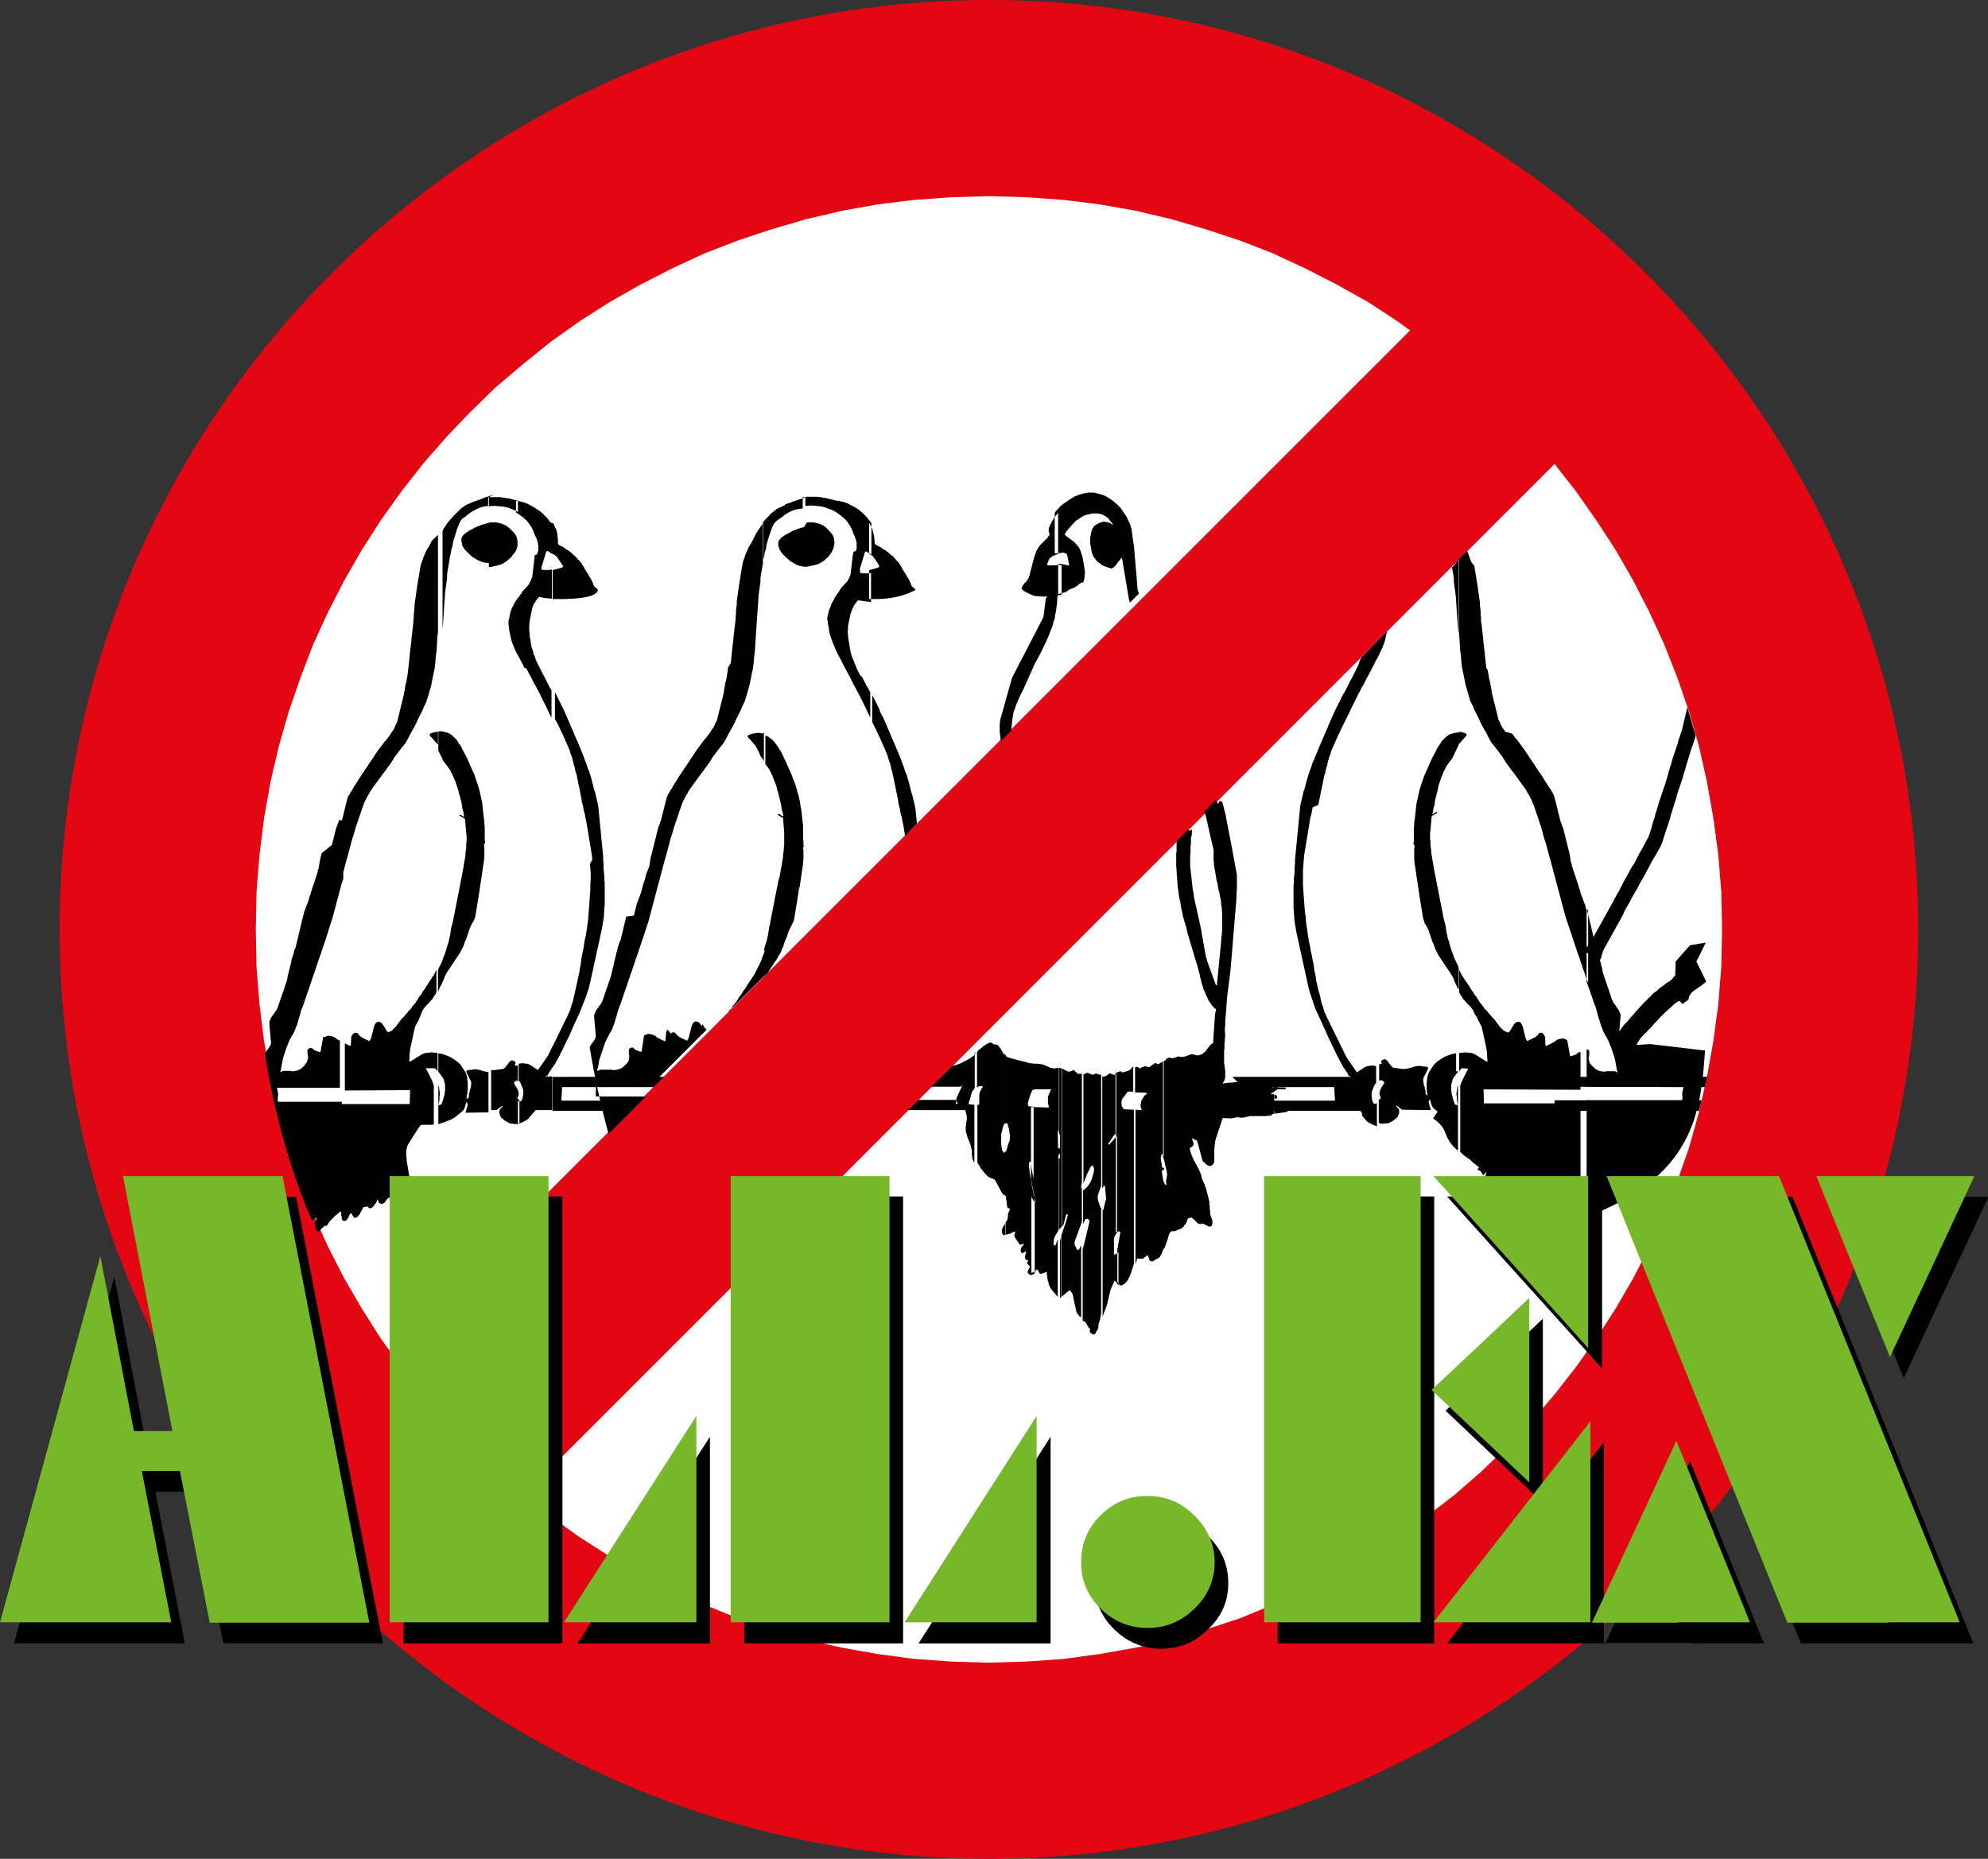 <?xml version="1.0" encoding="UTF-8"?> <svg xmlns="http://www.w3.org/2000/svg" xmlns:xlink="http://www.w3.org/1999/xlink" version="1.1" id="Ebene_1" x="0px" y="0px" viewBox="0 0 527 492.8" style="enable-background:new 0 0 527 492.8;" xml:space="preserve"><rect x="0" y="0" width="527" height="492.8" fill="#333333" stroke="none"/> <style type="text/css"> .st0{fill-rule:evenodd;clip-rule:evenodd;fill:#E30613;} .st1{fill-rule:evenodd;clip-rule:evenodd;fill:#FFFFFF;} .st2{fill-rule:evenodd;clip-rule:evenodd;} .st3{fill-rule:evenodd;clip-rule:evenodd;fill:#76B82A;} </style> <path class="st0" d="M262.2,0c135.6,0,246.3,110.7,246.3,246.4c0,135.6-110.7,246.4-246.3,246.4C126.4,492.8,15.8,382,15.8,246.4 C15.8,110.7,126.4,0,262.2,0z"></path> <g> <polygon class="st1" points="373.8,87.6 103.3,358.1 100.9,354.8 95.9,346.9 91.2,338.8 86.9,330.4 83,321.8 79.6,313 76.5,304.1 73.9,294.8 71.7,285.5 70,276 68.8,266.3 68,256.4 67.8,246.4 68,236.4 68.8,226.6 70,216.9 71.7,207.3 73.9,197.9 76.5,188.8 79.6,179.8 83,170.9 86.9,162.4 91.2,154 95.9,145.8 100.9,138 106.4,130.3 112.2,122.9 118.4,115.8 124.8,109.1 131.5,102.6 138.7,96.5 146,90.6 153.6,85.2 161.6,80.1 169.7,75.5 178.1,71.2 186.7,67.2 195.5,63.8 204.5,60.8 213.7,58.1 223.1,55.9 232.6,54.2 242.3,53 252.1,52.3 262.2,52 272.2,52.3 282,53 291.6,54.2 301.2,55.9 310.5,58.1 319.7,60.8 328.8,63.8 337.5,67.2 346.1,71.2 354.5,75.5 362.7,80.1 370.5,85.2 "></polygon> <polygon class="st1" points="138.8,396.4 412.1,123 417.8,130.3 423.2,138 428.3,145.8 433,154 437.3,162.4 441.2,170.9 444.7,179.8 447.8,188.8 450.4,197.9 452.5,207.3 454.2,216.9 455.5,226.6 456.3,236.4 456.5,246.4 456.3,256.4 455.5,266.3 454.2,276 452.5,285.5 450.4,294.8 447.8,304.1 444.7,313 441.2,321.8 437.3,330.4 433,338.8 428.3,346.9 423.2,354.8 417.8,362.4 412,369.8 405.9,376.9 399.4,383.7 392.6,390.2 385.6,396.3 378.2,402 370.5,407.5 362.7,412.6 354.5,417.2 346.1,421.6 337.5,425.4 328.8,429 319.7,432 310.5,434.7 301.2,436.8 291.6,438.5 282,439.8 272.2,440.5 262.2,440.8 252.1,440.5 242.3,439.8 232.6,438.5 223.1,436.8 213.7,434.7 204.5,432 195.5,429 186.7,425.4 178.1,421.6 169.7,417.2 161.6,412.6 153.6,407.5 146,402 "></polygon> </g> <path class="st2" d="M504.1,435.7v-47l19,47H504.1L504.1,435.7z M504.1,364v-46.7h23l-22.4,48L504.1,364z M504.1,317.2V364l-19-46.7 H504.1L504.1,317.2z M504.1,388.7l-28.9-71.4h-26.6v47l28.8,71.4h26.7V388.7L504.1,388.7z M448.6,435.7v-46.9l19,46.9H448.6z M448.6,317.2v47l-19-47H448.6L448.6,317.2z M448.6,388.7v46.9h-23l22.4-48.2L448.6,388.7L448.6,388.7z M396.3,435.7v-16.3 l28.9-37.1v53.4H396.3L396.3,435.7z M396.3,386.4l12.7,12v-48.8l-12.7,12V386.4L396.3,386.4z M396.3,331.3v-14.1h28.4v45.6 L396.3,331.3z M3.7,435.7l26.6-97.2l8.8,46.4h10.2l-13.1-67.6h42.3l23,118.4H59.2l-7.8-40.2H41.2l7.8,40.2H3.7L3.7,435.7z M396.3,317.2v14.1l-12.7-14.1H396.3L396.3,317.2z M396.3,361.6v24.8L383.2,374L396.3,361.6L396.3,361.6z M396.3,419.4v16.3h-12.7 L396.3,419.4L396.3,419.4z M153.1,435.7l35.1-54.8v54.8H153.1L153.1,435.7z M149.1,435.7H107V317.2h42.1V435.7L149.1,435.7z M243.5,435.7l35-54.8v54.8H243.5L243.5,435.7z M239.4,435.7h-42.1V317.2h42.1V435.7L239.4,435.7z M325.6,419.7 c0,4.8-1.7,8.8-5.3,12.2c-3.5,3.5-7.6,5.2-12.5,5.2c-4.8,0-8.9-1.7-12.4-5.1c-3.5-3.4-5.2-7.5-5.2-12.3c0-4.9,1.7-9.1,5.1-12.5 c3.5-3.5,7.6-5.2,12.5-5.2c4.8,0,9,1.7,12.5,5.3C323.9,410.8,325.6,414.9,325.6,419.7L325.6,419.7z M380.2,435.7h-41.5V317.2h41.5 V435.7z"></path> <path class="st2" d="M337.7,295.3v-1.8l3.1-0.1l0.4,0.1l0.2,0.2l0.1,0.2v0.2l-0.1,0.4l-0.1,0.2l-0.3,0.1l-0.6,0.1l-0.7,0.1l-0.6,0.1 l-0.7,0.1H337.7L337.7,295.3z M337.7,292.8v-0.2l0.1-0.1l0.2-0.1l0.1,0.1v0.1l-0.1,0.1L337.7,292.8L337.7,292.8L337.7,292.8z M337.7,292.1v-1.9h0.1l0.4,0.1l0.2,0.1l0.1,0.3l0.1,0.3l-0.1,0.2h-0.1l-0.4,0.1l-0.1,0.1v0.2v0.1l-0.1,0.1L337.7,292.1L337.7,292.1 z M337.7,289.4V288l0.1,0.1h0.3l0.3,0.1h0.3l0.3,0.1h0.3h1.4l0.1,0.1l0.1,0.1l-0.1,0.2l-0.1,0.1h-2l-0.3,0.1l-0.3,0.3L337.7,289.4 L337.7,289.4z M337.7,288v1.4l-0.1,0.1v0.2h-0.2l-0.4,0.1L337,290l0.1,0.1h0.3h0.4v1.9l-0.1,0.1l-0.4,0.2l-0.3,0.3l-0.3,0.3 l-0.2,0.4l-0.1,0.2v0.1h0.2l1.2-0.1v1.8h-0.1l-0.4,0.1l-0.1,0.1l-0.2,0.2l-0.4,0.1h-0.3l-0.9,0.1h-0.8h-0.8h-0.8h-0.9h-0.8l-0.4,0.1 l-0.4,0.1l-0.5,0.1l-0.4,0.1h-0.8l-0.7-0.1l-0.7,0.1l-0.4,0.1l-0.4,0.1H326l-1.7-0.1h-0.1l-0.1,0.1l-0.1,0.2l-0.1,0.4l-1.5,4.5 l-0.1,0.3l-0.1,0.4l-0.1,0.4v0.4l-0.1,0.4v0.4l-0.1,0.4v0.4v0.4v0.4v0.4v0.4v0.4v0.3v0.3v0.3v0.2l-0.1,0.3v0.2l-0.1,0.1l-0.1,0.2 l-0.1,0.1l-0.1,0.1l-0.1,0.1l-0.1,0.1l-0.1,0.1h-0.2h-0.1h-0.2h-0.1l-0.2-0.1h-0.1l-0.2-0.1l-0.1-0.1l-0.1-0.1l-0.1-0.1l-0.1-0.1 L319,308l-0.1-0.1l-0.1-0.1l-1.4-5.2l-0.1-0.2l-0.1-0.1l-0.4-0.1l-0.1-0.1l-0.2-0.1l-0.2-0.1l-0.1-0.1h-0.1l-0.1,0.1l0.1,0.3v0.1 l0.1,0.1v0.1v0.1l0.1,0.1v0.1v0.1l0.1,0.2v0.1v0.1v0.1v0.1l-0.1,0.1v0.1l-0.1,0.1l-0.1,0.1l-0.1,0.1l-0.1,0.1l-0.1,0.1h-0.1 l-0.2,0.1l-0.1,0.1v0.3l0.1,0.3l0.1,0.4l0.1,0.3l0.1,0.3l0.1,0.3l0.1,0.2l0.1,0.3l0.2,0.3l0.1,0.3l0.1,0.3l0.2,0.3l0.2,0.3l0.1,0.3 l0.2,0.2l0.1,0.3l0.2,0.3l0.1,0.3l0.2,0.3l0.1,0.2l0.1,0.3l0.2,0.5l0.2,0.4l0.1,0.5l0.1,0.5l0.2,0.5l0.2,0.4l0.2,0.5l0.2,0.4 l0.1,0.4l0.2,0.4l0.1,0.4l0.1,0.4l0.1,0.4l0.1,0.4l0.1,0.4l0.1,0.4l0.1,0.4l0.1,0.4l0.1,0.4v0.4v0.4l0.1,0.4v0.4v0.4l0.1,0.5v0.5 v0.3l0.1,0.3l0.1,0.3l0.1,0.2l0.1,0.3l0.1,0.3l0.1,0.3v0.3v0.3v0.3l-0.1,0.2l-0.1,0.3l-0.2,0.1l-0.2,0.1h-0.3l-0.2-0.1l-0.2-0.1 l-0.2-0.1l-0.2-0.1l-0.2-0.1l-0.2-0.1l-0.2-0.1l-0.2-0.1l-0.3,0.1h-0.1h-0.2h-0.1H318h-0.1l-0.2-0.1l-0.1-0.1h-0.1l-0.1-0.1 l-0.1-0.1l-0.1-0.1l-0.1-0.1l-0.1-0.1l-0.1-0.1l-0.1-0.1l-0.1-0.1l-0.1-0.1l-0.1-0.1l-0.1-0.1l-0.1-0.1l-0.2-0.1l-0.1-0.1l-0.1-0.1 h-0.1L315,323l-0.1,0.1l-0.1,0.2l-0.1,0.3l-0.1,0.2l-0.1,0.2l-0.1,0.3l-0.1,0.2l-0.2,0.2l-0.2,0.2l-0.1,0.2l-0.2,0.2l-0.2,0.2 l-0.2,0.2l-0.3,0.1l-0.2,0.1l-0.3,0.1l-0.2,0.1l-0.3,0.1l-0.2,0.1l-0.3,0.1h-0.3h-0.3h-0.3l-0.1,0.1L310,327l-0.1,0.3l-0.1,0.3 l-0.1,0.3l-0.1,0.4l-0.1,0.3l-0.1,0.3l-0.1,0.3l-0.1,0.3l-0.1,0.3l-0.1,0.3l-0.1,0.2l-0.1,0.3l-0.1,0.3l-0.1,0.1v-17.4l0.1,0.2 l0.1,0.2l0.2,0.1l0.1,0.1l0.1-0.1v-0.3l-0.1-0.6l0.1-0.6l0.1-0.6l0.1-0.6v-0.1l-0.1-0.3v-0.4l-0.1-0.4l-0.1-0.4l-0.1-0.4l-0.1-0.5 l-0.1-0.4l-0.1-0.5l-0.1-0.4l-0.1-0.4l-0.1-0.2l-0.1-0.3v-25.2l0.1-0.1l0.4-0.2l0.3-0.3l0.1-0.2l0.1-0.1l0.3-0.1l0.3-0.1h0.2 l0.3,0.1l0.3,0.1l0.4-0.1l0.4-0.1l0.3-0.1l0.2-0.1l0.2-0.1h0.1h0.1h0.1h0.1l0.1,0.1h0.1h0.3h0.4h0.3l0.3-0.1l0.3-0.1l0.2-0.1 l0.3-0.1l0.3-0.1l0.3-0.1l0.3-0.1l0.2-0.1l0.1,0.1l0.4,0.1l0.4,0.1l0.4,0.1h0.3l0.4-0.1l0.3-0.1l0.3-0.1l0.3-0.2l0.2-0.2l0.3-0.2 l0.2-0.2l0.2-0.3l0.2-0.3l0.2-0.2l0.2-0.3l0.2-0.2l0.2-0.3l0.2-0.2l0.1-0.1l0.2-0.1l0.2-0.1l0.1-0.2v-0.3l0.5-7.3l0.1-0.4l0.1-0.6 l0.1-0.2l-0.1-0.1l-0.2-0.1l-0.3-0.3l-0.4-0.4l-0.3-0.4l-0.3-0.5l-0.4-0.5l-0.2-0.5l-0.3-0.6l-0.3-0.6l-0.2-0.6l-0.3-0.6l-0.2-0.7 l-0.2-0.6l-0.2-0.6l-0.1-0.6l-0.2-0.6l-0.1-0.6l-0.1-0.5l-0.2-0.6l-0.1-0.5l-0.1-0.4l-0.4-1.3l-0.4-1.3l-0.4-1.4l-0.4-1.3l-0.4-1.3 l-0.4-1.4l-0.4-1.3l-0.3-1.4l-0.4-1.3l-0.4-1.4l-0.3-1.3l-0.3-1.4l-0.2-1.4l-0.3-1.3l-0.2-1.4l-0.2-1.4l-0.1-1.4l-0.1-1.4l-0.1-1.4 l-0.1-1.4v-0.7v-0.6v-0.6v-0.7v-0.6l0.1-0.6v-0.7v-0.6v-0.7V223l3.1-3.1l0.1,0.1l0.1,0.2h0.1l0.4-0.1l0.2-0.1l0.1-0.1v0.1v0.2 l-0.1,0.4L316,221l-0.1,0.4l-0.1,0.4l-0.1,0.4v0.7v0.8l-0.1,0.7v0.8v0.7l-0.1,0.8v0.7v0.7v0.8v0.7l0.1,0.9l0.1,0.9l0.1,0.9l0.1,0.9 l0.1,0.9l0.1,0.9l0.1,0.9l0.2,0.9l0.1,0.9l0.2,1l0.2,0.9l0.2,0.9l0.2,0.9l0.2,0.9l0.2,0.9l0.2,0.9l0.2,0.9l0.2,0.9l0.2,0.9l0.1,0.9 l0.1,0.5l0.1,0.5l0.1,0.6l0.1,0.6l0.1,0.5l0.1,0.6l0.1,0.5l0.1,0.6l0.1,0.5l0.1,0.6l0.1,0.5l0.2,0.6l0.1,0.5l0.2,0.5l2.1,5.8 l0.1,0.1h0.1h0.1v-0.1l1.2-12.3v-0.5l0.1-0.5v-0.5l0.1-0.6v-0.6v-0.6V245v-0.6v-0.6v-0.6v-0.6v-0.6l-0.1-0.6v-0.6l-0.1-0.6l-0.1-0.6 v-0.6l-0.1-0.5l-0.1-0.5l-0.1-0.4l-0.1-0.6l-0.1-0.6l-0.2-0.6l-0.1-0.6l-0.1-0.6l-0.1-0.6l-0.2-0.6l-0.1-0.6l-0.1-0.6l-0.1-0.6 l-0.1-0.6l-0.1-0.6l-0.1-0.3v-0.4l-0.1-0.3v-0.4v-0.4l-0.1-0.4v-0.4v-0.4v-0.4v-0.3v-0.4v-0.4v-0.3v-0.3l-0.1-0.3v-0.3l-0.1-0.2 l-1.8-7.9l-0.1-0.4l-0.1-0.3l-0.1-0.3l-0.1-0.3v-0.3l0.6-0.6h0.3l0.1-0.1v-0.2v-0.1l1.9-1.8l0.2,0.1l0.2,0.3l0.2,0.4l0.1,0.1 l0.1-0.1l0.1-0.3l0.1-0.2l0.1-0.1h0.1h0.2l0.2,0.1l0.1,0.1l0.1,0.1l0.1,0.3l0.1,0.3l0.1,0.4l0.1,0.4l0.1,0.4l0.1,0.4l0.1,0.4 l0.1,0.4l0.1,0.2v0.2l0.1,0.5l0.1,0.6l0.1,0.5l0.1,0.5l0.1,0.5l0.1,0.5l0.1,0.5l0.1,0.5l0.1,0.6l0.1,0.5l0.1,0.5l0.1,0.5l0.1,0.5 l0.1,0.6l0.1,0.5l0.1,0.5l0.1,0.5l0.1,0.6l0.1,0.5l0.1,0.5l0.1,0.6l0.1,0.5l0.1,0.6l0.1,0.5l0.1,0.6l0.1,0.5l0.1,0.6l0.1,0.5 l0.1,0.6l0.1,0.5v0.6v0.6v1.2v1.2l-0.1,1.2v1.2l-0.1,1.2l-0.1,1.2l-0.1,1.2l-0.1,1.2l-0.1,1.2l-0.1,1.2l-0.1,1.2l-0.1,1.2l-0.1,1.2 l-0.1,1.2l-0.1,1.2l-0.1,1.2l-0.1,1.2l-0.1,1.2l-0.1,1.2l-0.1,1.2l-0.1,0.8l-0.1,0.8l-0.1,0.8l-0.1,0.8l-0.1,0.8l-0.1,0.8l-0.1,0.7 l-0.1,0.8l-0.1,0.8l-0.1,1.3l-0.1,1.4l-0.1,1.3l-0.1,1.2l-0.1,1.3v0.9l-0.1,0.9v0.9l0.1,0.9l-0.1,0.9v0.6l-0.1,0.7v0.6v0.7l-0.1,0.6 v0.7v0.7v0.6v0.7v0.6v0.2l0.1,0.2v0.3v0.2l0.1,0.3v0.3v0.3l0.1,0.3v0.3v0.3v0.3v0.3v0.3v0.3l-0.1,0.3l-0.1,0.2v0.2l-0.1,0.2 l-0.1,0.2l-0.1,0.1l-0.1,0.2v0.1l0.1,0.1l0.2-0.1h0.3l0.4-0.1h0.4l0.4-0.1h0.4h0.4l0.5-0.1h0.5h0.5l0.6-0.1h0.5h0.5h0.5h0.5h0.4 l0.5,0.1h0.4h0.4h0.3l0.3,0.1h0.3l0.3,0.1l0.3,0.1l0.3,0.1l0.3,0.1l0.3,0.1l0.4,0.1l0.3,0.1l0.3,0.1l0.3,0.1l0.3,0.1l0.3,0.1 l0.4,0.1l0.3,0.1H337.7L337.7,288z M337.7,292.6l-0.4,0.2l0.1,0.1l0.4-0.1V292.6L337.7,292.6z M308.5,310L308.5,310l0.1-0.2 l-0.1-0.2V310z M308.5,281.3v25.2l0,0l-0.1-0.1l-0.2-0.3L308,306l-0.1,0.1l-0.1,0.3l-0.1,0.4v0.3l0.1,0.4v0.4l0.1,0.4l0.1,0.4v0.4 v0.3l0.2,0.1l0.4,0.2l0,0v0.4l-0.2,0.1l-0.3,0.1l-0.1,0.1v0.1v0.2l0.4,2.5l0.1,0.1l0.1,0.2l0,0v17.4l-0.1,0.2l-0.1,0.2l-0.2,0.3 l-0.1,0.3l-0.1,0.3l-0.1,0.3l-0.2,0.3l-0.1,0.2l-0.3,0.4l-0.3,0.2l-0.4,0.2l-0.4,0.2l-0.4,0.3l-0.2,0.1h-0.4l-0.2-0.1l-0.2-0.1 l-0.1-0.2l-0.1-0.3l-0.1-0.3l-0.1-0.2l-0.1-0.3l-0.2-0.1l-0.1,0.1l-0.4,0.3l-0.1,0.1l-0.2,0.1l-0.1,0.1l-0.1,0.1l-0.2,0.1h-0.2H302 h-0.2l-0.2-0.1l-0.1,0.1l-0.1,0.1l-0.1,0.4l-0.1,0.3l-0.1,0.4l-0.1,0.3v-41l1.4,0.1h0.2l0.1-0.1l-0.1-0.1l-0.1-0.3l-0.1-0.2v-0.1 v-0.2l-0.1-0.2l0.1-0.2v-0.2v-0.2l0.1-0.1V292l0.1-0.2l0.1-0.2l0.1-0.2l0.1-0.2l0.1-0.1l0.1-0.2l0.1-0.1l0.1-0.2l0.1-0.1l0.1-0.1 l0.1-0.1l0.4-0.3l0.1-0.1l-0.1-0.1l-0.4-0.1l-2.7-0.1v-6.6l0.2-0.1l0.2-0.1h0.2l0.1,0.1l0.3,0.2l0.1,0.1l0.1,0.1l0.2-0.1l0.3-0.2 l0.3-0.1l0.3-0.1l0.3-0.1h0.3l0.3,0.1l0.3,0.1h0.3l0.2-0.1l0.1-0.1l0.1-0.1l0.1-0.1l0.2-0.1l0.1-0.1l0.2-0.1l0.1-0.1l0.1-0.1 l0.2-0.1l0.1-0.1l0.2,0.1h0.2l0.1,0.1l0.2,0.1h0.2l0.2-0.1l0.3-0.2L308.5,281.3z M296.2,326.7l0.2-0.2l0.1-0.1l0.2,0.1l0.2,0.1 l0.1,0.1l-0.6,3.4v0.3l-0.1,0.3l-0.1,0.4v8.8l0.5,0.6l0.1,0.2l0.1,0.1h0.1h0.1l0.3-0.1l0.3-0.1l0.3-0.2l0.3-0.2l0.2-0.3l0.3-0.3 l0.2-0.3l0.2-0.4l0.2-0.4l0.2-0.4l0.1-0.4l0.2-0.4l0.1-0.4l0.1-0.4l0.2-0.4l0.1-0.4l0.1-0.4l0.1-0.1v-41l-2.4-0.1l-0.3-0.1l-0.2-0.2 v-0.1l-0.1-0.1l-0.1-0.1l-0.1-0.1V293l-0.1-0.1v-0.2v-0.2v-0.1V292v-0.2l0.1-0.1v-0.2l0.1-0.1v-0.1l0.1-0.1l0.1-0.1l0.9-1.2l0.1-0.2 l0.1-0.1l0.1-0.1l0.2-0.1h0.2h0.3h0.8v-6.6h-0.1l-0.1,0.1l-0.1,0.1l-0.2,0.3l-0.3,0.3l-0.3,0.2l-0.3,0.1l-0.3,0.1l-0.4,0.1l-0.3,0.1 l-0.3,0.1h-0.2l-0.2-0.1l-0.1-0.1l-0.1-0.1h-0.2l-0.2,0.1l-0.6,0.2l-0.4,0.2v15.8h0.1h0.1l0.1,0.1v0.1v0.1l-0.1,0.2l-0.1,0.2l0,0 V326.7z M295.6,332.6L295.6,332.6h-0.2l-0.1-0.1v-4.2l0.1-0.3l0.1-0.3l0.6-0.9V301l-0.1,0.2l-0.2,0.3l-1.7,1.9l-0.1,0.1l-0.1-0.1 l-0.1-0.1v-0.1l1.4-2.1l0.2-0.2l0.1-0.1l0.1-0.1l0.1-0.1l0.1-0.1h0.1v-15.8l-0.3,0.1l-0.2,0.1l-0.1,0.1l-0.2-0.1l-0.2-0.1l-0.3-0.1 l-0.2-0.1h-0.3l-0.2,0.1l-0.1,0.1l-0.1,0.1l-0.2,0.1l-0.1,0.1l-0.1,0.1h-0.1l-0.1,0.1h-0.1l-0.2,0.1h-0.1h-0.1l-0.1,0.1h-0.1 l-0.1-0.1h-0.1v29.7l0.3-0.6l0.1-0.1l0.1-0.1l0.1,0.1l0.1,0.1l0.3,3v0.4l-0.1,0.3l-0.6,2.5l-0.1,0.1h-0.1v28.3l0.3-0.9l0.3-0.8 l0.3-0.8l0.3-0.8l0.1-0.5l0.1-0.4l0.1-0.4l0.1-0.5l0.1-0.4l0.1-0.4l0.1-0.4l0.1-0.5l0.1-0.4l0.9-2l0.1-0.2l0.1-0.1h0.1l0.1,0.1 l0.1,0.1l0.2,0.3l0.5,0.7v-8.8L295.6,332.6L295.6,332.6z M291.9,284.7v29.7l-0.6,1.7l-0.1,0.3l-0.1,0.2l-0.1,0.3v0.3v0.3v0.3 l0.1,0.3v0.3l0.1,0.2l0.5,1.5l0.1,0.1h0.1l0,0v28.3l-0.1,0.2l-0.2,1.2l-0.4,1.2v0.6l-0.1,0.5l-0.2,0.4l-0.2,0.3l-0.2,0.4l-0.1,0.2 l-0.2,0.2l-0.3,0.1h-0.2l-0.1-0.1l-0.2-0.1l-0.1-0.1l-0.1-0.1l-0.2-0.1l-0.1-0.2v-0.3v-0.3l0.1-0.2l-0.1-0.1l-0.2-0.1l-0.1-0.1 l-0.1-0.2l-0.1-0.1l-0.1-0.2l-0.1-0.2l-0.1-0.2l-0.1-0.2l-0.1-0.1l-0.1-0.2l-0.1-0.1l-0.1-0.1l-0.2-0.1h-0.1l-0.2-0.1l-0.1-0.1v-19 l0.1-0.3l0.2-0.6l1.5-6.3v-0.2l-0.1-0.2l-0.3-0.3l-0.1-0.1h-0.2h-0.1l-0.2,0.1l-0.1,0.1l-0.1,0.1l-0.1,0.2l-0.4,0.9v-8.9l0,0 l0.2-0.1l0.2-0.2l0.2-0.2l0.3-0.2l0.2-0.3l0.2-0.2l0.2-0.3l0.2-0.3l0.2-0.3l0.1-0.3l0.2-0.3l0.1-0.3l0.1-0.3l0.1-0.4l0.1-0.3 l0.1-0.4l0.1-0.3l0.1-0.4v-0.3v-0.4l-0.1-0.4l-0.1-0.3l-0.1-0.1h-0.2l-0.1,0.1l-0.2,0.1l-0.1,0.2l-0.2,0.3l-0.1,0.4l-0.2,0.3 l-0.2,0.4l-0.2,0.4l-0.2,0.4l-0.1,0.4l-0.2,0.4l-0.1,0.3l-0.1,0.3l-0.1,0.2l-0.2,0.6v0.1v-29.1l0,0h0.1h0.1h0.1l0.1-0.1l0.1-0.1h0.1 l0.1-0.1l0.3-0.1l0.3,0.1l0.3,0.1l0.2,0.1l0.2,0.1h0.2l0.1,0.1h0.1h0.2h0.1l0.1-0.1h0.1l0.1-0.1h0.1l0.1-0.1h0.1h0.1h0.1l0.1,0.1 l0.2,0.1h0.2l0.1,0.1h0.1H291.9z M286.8,284.4v29.1l-0.1,0.5l-0.1,0.6v0.3l0.1,0.1h0.1v8.9l-1.7,4.7l-0.1,0.2v0.2l-0.1,0.1v0.2 l-0.1,0.2l0.1,0.2v0.2v0.2l0.1,0.2l0.1,0.2l0.1,0.1l0.1,0.2l0.1,0.3l0.1,0.1l0.1,0.1l0.1,0.1l0.2-0.1l0.2-0.1l0.1-0.3l0.3-0.5 l0.1-0.2v19h-0.1l-0.1-0.1l-0.2-0.1l-0.1-0.1l-0.1-0.1l-0.1-0.2l-0.1-0.1l-0.1-0.1l-0.1-0.2l-0.1-0.1l-0.1-0.1l-1.1-5l-0.2-0.3 l-0.2-0.3l-0.2-0.2l-0.1-0.1h-0.1l-0.1,0.1l-0.2,0.1l-1.8,1.5l-0.1,0.1v-16.3l1.2-3.4l0.1-0.4l0.1-0.3l0.4-1.4l-0.1-0.1l-0.1-0.1 h-0.2l-0.1,0.1l-0.6,2.4l-0.1,0.3l-0.3,0.4l-0.1,0.1v-42l0.1,0.1l0.2,0.1l0.2,0.1l0.1,0.1l0.2,0.1l0.2,0.1l0.2,0.1l0.2,0.1h0.2 l0.2,0.1h0.2h0.1l0.2-0.1h0.2l0.1-0.1l0.2-0.1l0.2-0.1h0.1l0.2,0.1l0.1,0.1l0.1,0.1l0.1,0.1l0.1,0.1l0.1,0.1l0.1,0.1l0.1,0.1 l0.1,0.1h0.1l0.1,0.1h0.1h0.1H286.8z M281.4,283.2v42l-0.2,0.3l-0.4,0.4v-18.8h0.1l0.1-0.1v-0.3v-0.4V306l-0.1-0.1h-0.1v-1.4 l0.1-0.1l0.1-0.1v-3.3l-0.1-0.2l-0.1-0.3l-0.1-0.2V283l0.2,0.1l0.1,0.1L281.4,283.2L281.4,283.2L281.4,283.2z M281.4,327.5v16.3 l-0.1,0.1l-0.1,0.1l-0.1,0.1h-0.1V329L281.4,327.5z M280.8,283v17.2v-0.1l-0.1-0.2l-0.1-0.2h-0.1v0.2l-0.1,0.4l0.1,4l0.1,0.1 l0.1,0.1h0.1v1.4l0,0l-0.1,0.1l-0.1,0.4v0.2l-0.1,0.2v0.2l0.1,0.1h0.1v18.8l0,0l-0.2,0.4l-0.1,0.2l-0.1,0.2l-0.1,0.2l-0.1,0.1 l-0.1,0.2l-0.1,0.1l-0.1,0.2l-0.1,0.1v0.2l-0.1,0.1l-0.1,0.2v0.1l-0.1,0.1v0.2v0.2l-0.1,0.1v0.2v0.2v0.2v0.3v0.3l0.1,0.1l0.1,0.1 h0.2l0.2-0.3l0.5-1.4v15.2l0,0h-0.1l-0.1-0.1l-0.1-0.1l-1.4-1.7l-0.1-0.1l-0.1-0.2l-0.1-0.1l-0.1-0.2l-0.1-0.3l-0.1-0.2l-0.1-0.2 v-0.3l-0.1-0.3l-0.1-0.3l-0.1-0.3v-0.2l-0.1-0.3v-0.3v-0.2l-0.1-0.3v-0.2V338v-0.2v-0.2v-0.3l-0.1-0.1h-0.1l-0.2,0.1l-0.4,0.2 l-0.4,0.1l-0.4,0.1l-0.3-0.1l-0.1-0.1l-0.2-0.4V337l-0.1-0.2l-0.1-0.1l-0.1-0.1h-0.2l-0.2,0.2l-0.2,0.2l-0.2,0.1l-0.3,0.2l-0.3,0.1 l-0.2,0.1v-20.2l0.8,1.4l0.1,0.1h0.1l0.1-0.1v-0.1l-1.2-6v-19.1l4.3,0.1h0.4h0.1v-0.1l-0.1-0.3l-0.1-0.3l-0.1-0.3v-1.4v-0.4l0.1-0.3 l0.6-1.4l0.1-0.2v-0.1H279h-4.6h-0.2l-0.1,0.1l-0.1,0.1v-7h0.1h0.8l0.8,0.1l0.7,0.1l0.3,0.1l0.2,0.1l0.2,0.1l0.3,0.1l0.2,0.1 l0.2,0.1l0.2,0.1l0.3,0.1l0.2,0.1h0.2l0.3,0.1h0.2l0.3,0.1l0.2-0.1h0.3l0.3-0.1l0.3,0.1L280.8,283z M274,281.9v7h-0.1l-0.2,0.1 l-0.1,0.2l-0.1,0.2l-0.1,0.2l-0.1,0.2l-0.1,0.3l-0.1,0.3l-0.1,0.3l-0.1,0.3l-0.1,0.3l-0.1,0.3l-0.1,0.2v0.3l-0.1,0.2v0.2v0.2v0.2 l0.1,0.3l0.1,0.1h0.1l1.2,0.1v19.1l-0.5-2.4l-0.1-0.9l-0.1-0.8l-0.1-0.4L273,308l-0.1,0.1l-0.1,0.2v0.2v0.3v0.4v0.4l0.1,0.5v0.5 l0.1,0.5l0.1,0.6l0.1,0.6l0.1,0.6l0.1,0.6l0.1,0.5l0.1,0.6l0.1,0.5l0.1,0.5l0.1,0.4l0.1,0.4v0.4l0.1,0.3l0.1,0.1l0.1,0.2v20.2 l-0.1,0.1l-0.2,0.1l-0.3,0.1l-0.3,0.1h-0.3l-0.3-0.2l-0.1-0.1l-0.1-0.1l-0.1-0.1l-0.1-0.2v-0.1l0.1-0.2v-0.1l0.1-0.2l0.1-0.1v-0.2 l0.1-0.1l0.1-0.2l0.1-0.1v-0.2v-0.1l-0.1-0.1l-0.1-0.1l-0.1-0.1l-0.1-0.1l-0.1-0.1l-0.1-0.1l-0.1-0.1v-0.2v-0.1l0.1-0.2l0.1-0.1 l0.1-0.2l-0.1-0.1h-0.3l-0.2-0.1l-0.1-0.1l-0.1-0.3l-0.1-0.3v-0.3l0.1-0.3l0.1-0.3l0.1-0.3v-0.2v-0.1h-0.1l-0.3,0.1l-0.2,0.1 l-0.1,0.1l-0.1,0.1l-0.1,0.1h-0.1l-0.1-0.1l-0.1-0.1l-0.1-0.2l-0.1-0.1v-0.2l-0.1-0.2l0.1-0.1v-0.2l0.1-0.1v-0.2l0.1-0.1l0.1-0.2 l0.1-0.1l0.1-0.1l0.1-0.1l0.2-0.3v-0.1l-0.1-0.1l-0.2,0.1l-0.3,0.1l-0.2,0.1l-0.3-0.1L269,328l-0.1-0.3v-0.3l0.1-0.3l0.1-0.3v-0.2 l-0.1-0.1l-0.2,0.1l-0.4,0.1L268,327l-0.4,0.1l-0.4,0.1l-0.4,0.1l-0.2,0.1v-3.4l0.1-0.1l0.1-0.1l0.1-0.2l0.1-0.1l0.1-0.5l0.1-0.5 v-0.5l0.1-0.4l0.2-0.5l0.2-0.4v-0.2l-0.1-0.1l-0.2-0.1h-0.2l-0.1-0.1l-0.1-0.3l-0.1-0.6v-0.6l-0.1-0.5l-0.1-0.2v-12.5l0.1-0.4 l0.2-0.8l0.1-0.5l0.1-0.3l0.1-0.2l0.1-0.3l0.1-0.2l0.1-0.3l0.1-0.3v-0.3v-0.3v-0.3v-0.3v-0.3l-0.1-0.3V300l-0.1-0.3v-0.3l-0.1-0.3 l-0.1-0.3l-0.1-0.3v-0.2l-0.1-0.3l-0.1-0.1l-0.2-0.1h-0.2l-0.1,0.1v-18.2l0.2,0.2l0.1,0.2l0.2,0.1l0.2,0.1l0.2,0.1l0.4,0.1l0.3,0.1 l0.4,0.1l0.4,0.1l0.4,0.1l0.4,0.1l0.3,0.1l0.4,0.1l0.4,0.1l0.4,0.1l0.4,0.1l0.4,0.1l0.3,0.1l0.4,0.1l0.4,0.1h0.4l0.4,0.1L274,281.9z M266.5,279.6v18.2l-0.2,0.1l-0.1,0.1l-0.1,0.2l-0.1,0.3l-0.1,0.3l-0.1,0.3l-0.1,0.4l-0.1,0.4l-0.1,0.4l-0.1,0.4v0.4v0.4v0.4v0.4 v0.4v0.4v0.4l0.1,0.3v0.4l0.1,0.3v0.2v0.1l0.1,0.1v0.2l0.1,0.1l0.1,0.1l0.1,0.1l0.1,0.1l0.1,0.1h0.1l0.1-0.1l0.1-0.1l0.1-0.2 l0.1-0.4v12.5v-0.1l-0.1-0.1l-0.1-0.1l-0.2-0.1l-0.1-0.1l-0.1-0.1l-0.2-0.1l-0.1-0.1l-0.1-0.1l-1.9-3.5l-0.2-0.2l-0.2-0.1l-0.2-0.1 l-0.3-0.1l-0.3-0.1l-0.4-0.2l-0.2-0.1l-0.2-0.2l-0.1-0.1l-0.2-0.2l-0.1-0.1l-0.2-0.2l-0.2-0.2l-0.2-0.3l-0.2-0.2l-0.2-0.3l-0.2-0.2 l-0.2-0.3l-0.2-0.3l-0.1-0.2l-0.2-0.3l-0.2-0.3l-0.1-0.2l-0.1-0.2v-15.3h0.2h0.1l0.1-0.1l0.1-0.3V292v-1.4v-0.4l0.1-0.4l0.1-0.4 l0.2-0.4l0.2-0.4l0.2-0.2l0.1-0.3V288l-0.1-0.1l-0.4,0.1h-0.3h-0.2l-0.3,0.1l-0.1,0.2l-0.1,0.1v-9.5l0.1-0.1l0.3-0.4l0.4-0.3 l0.4-0.3l0.1-0.1l0.1-0.1l0.1-0.1l0.1-0.1l0.2-0.1l0.1-0.1l0.2-0.1l0.1-0.1l0.2-0.1l0.2-0.1l0.1-0.1l0.2-0.1l0.2-0.1h0.2l0.1-0.1 h0.2h0.2l0.1,0.1l0.2,0.1l0.1,0.1l0.2,0.1l0.1,0.1h0.3h0.2h0.1l0.2,0.1l0.2,0.1l0.1,0.1l0.2,0.2l0.1,0.2l0.2,0.2l0.2,0.2l0.1,0.3 l0.2,0.3l0.1,0.2l0.2,0.3l0.1,0.3L266.5,279.6L266.5,279.6z M266.5,323.9v3.4l-0.2,0.1l-0.2,0.1H266l-0.1-0.1l-0.1-0.2l-0.1-0.2 l-0.1-0.2v-0.2v-0.2V326l0.1-0.2v-0.2l0.1-0.1l0.1-0.2l0.1-0.2l0.1-0.1l0.1-0.2l0.1-0.1l0.1-0.2l0.1-0.1L266.5,323.9L266.5,323.9z M258.4,278.9v9.5l-0.1,0.2L258,289l-0.3,0.4l-0.1,0.3l-0.6,2.1l-0.1,0.3l-0.1,0.3v0.1v0.1l0.1,0.1l0.1,0.1h0.1l1.2,0.1v15.3 l-0.1-0.1l-0.1-0.2l-0.1-0.2l-0.1-0.2l-0.1-0.2l-0.1-0.4v-0.4l-0.1-0.4v-0.4v-0.4v-0.4l-0.1-0.4l-0.1-0.4l-0.1-0.5l-0.2-0.5 l-0.2-0.6l-0.3-0.6l-0.2-0.6l-0.1-0.5l-0.2-0.5l-0.1-0.4v-0.3v-0.3V299v-0.3l0.1-0.3v-0.3v-0.3l0.1-0.3v-0.3l0.1-0.3v-0.3v-0.3v-0.3 l-0.1-0.3v-0.3l-0.1-0.2l-0.2-0.9h-15.2l2.8-2.7h10.2l-0.4,0.9l0.3,0.1l0.2,0.1l0.1-0.1l-0.1-0.2l-0.1-0.2l-0.1-0.2l-0.1-0.2v-0.3 v-0.2l0.1-0.2l0.1-0.3l0.1-0.2l1.2-2.6v-0.1v-0.1l-0.4,0.3H248h-0.6h-0.5l5.6-5.5l0.3-0.1l0.4-0.1l0.4-0.1l0.3-0.1l0.4-0.2l0.4-0.1 l0.4-0.2l0.3-0.2l0.4-0.2l0.4-0.2l0.4-0.2l0.3-0.2l0.4-0.2l0.3-0.3l0.4-0.2l0.3-0.3l0.3-0.3L258.4,278.9z"></path> <polygon class="st2" points="412.3,288.1 451.9,288.2 452.6,285.5 412.3,285.5 "></polygon> <path class="st2" d="M146.5,294.4v-8.9H176l-2.7,2.7H149l-0.1,2.2l-0.1,1.1l0.1,0.3h20.8l-2.7,2.7H146.5L146.5,294.4z M146.5,283 v-5.6l4.1-8.4l0.2-0.5l0.3-0.6l0.2-0.7l0.2-0.7l0.3-0.8l0.2-0.8l0.2-0.9l0.2-0.9l0.2-0.9l0.2-0.9l0.2-0.9l0.2-0.9l0.2-0.9l0.2-0.9 l0.1-0.9l0.2-0.9l0.1-0.8l0.1-0.7l0.1-0.7l0.1-0.6l0.3-1.2l0.2-1.3l0.2-1.3l0.3-1.3l0.2-1.3l0.2-1.4l0.2-1.3l0.1-1.4l0.1-1.4 l0.1-1.4l0.1-1.3l0.1-1.4l0.1-1.4v-1.4l0.1-1.3v-1.4l-0.1-1.3l-0.1-1.3L157,228l-0.1-1.3l-0.1-0.6l-0.1-0.6l-0.1-0.6l-0.1-0.6 l-0.1-0.6l-0.1-0.6l-0.1-0.6l-0.1-0.6l-0.1-0.6l-0.1-0.6l-0.1-0.6l-0.1-0.6l-0.1-0.6l-0.1-0.6l-0.1-0.6l-0.2-0.8l-0.1-0.7l-0.2-0.8 l-0.2-0.7l-0.1-0.8l-0.2-0.7l-0.2-0.8l-0.1-0.8l-0.1-0.5l-0.1-0.5l-0.1-0.5l-0.1-0.5l-0.1-0.5l-0.1-0.5l-0.1-0.4l-0.1-0.5l-0.1-0.5 l-0.1-0.5l-0.1-0.5l-0.1-0.5l-0.1-0.5l-0.2-0.4l-0.1-0.5l-0.1-0.5l-0.1-0.5l-0.2-0.5l-0.1-0.5l-0.1-0.5l-0.2-0.7l-0.2-0.7l-0.3-0.7 l-0.2-0.8l-0.3-0.7l-0.4-0.9l-0.4-0.9l-0.4-0.9l-0.4-0.9l-0.4-0.8l-0.4-0.9l-0.4-0.8l-0.4-0.8l-0.4-0.6v-7.1l0.1,0.1l0.2,0.4 l0.2,0.4l0.2,0.4l0.2,0.4l0.2,0.4l0.2,0.4l0.2,0.4l0.2,0.4l0.2,0.4l0.2,0.4l0.4,0.9l0.4,0.9l0.4,0.9l0.4,0.9l0.4,1l0.4,0.9l0.4,0.9 l0.4,1l0.4,0.9l0.4,0.9l0.4,1l0.4,0.9l0.4,1l0.4,1l0.3,0.9l0.4,1l0.3,1l0.4,0.9l0.3,1l0.3,1l0.1,0.4l0.1,0.4l0.1,0.4l0.1,0.4 l0.1,0.4l0.1,0.4l0.1,0.5l0.2,0.4l0.1,0.4l0.1,0.4l0.1,0.5l0.1,0.4l0.1,0.4l0.1,0.4l0.1,0.5l0.2,1l0.1,1l0.1,1l0.1,1l0.1,1.1l0.1,1 l0.1,1l0.1,1l0.1,1.1l0.1,1l0.1,1l0.1,1l0.1,1l0.1,1.1v1l0.1,1v1.1l0.1,1l0.1,1v1.1l0.1,0.5v0.6v0.6v0.6v0.7v0.6v0.8v0.7v0.7v0.8 l-0.1,0.7v0.8l-0.1,0.7v0.7l-0.1,0.7l-0.1,0.6l-0.1,0.6l-0.1,0.6l-0.1,0.6l-0.1,0.5l-3,13.7l-0.2,0.9l-0.3,1.1l-0.4,1.2l-0.4,1.2 l-0.5,1.2l-0.5,1.3l-0.5,1.3l-0.6,1.3l-0.6,1.3l-0.6,1.3l-0.6,1.4l-0.6,1.3l-0.6,1.2l-0.6,1.3l-0.6,1.2l-0.6,1.2l-0.6,1.1l-0.6,1.1 L146.5,283L146.5,283z M146.5,158.8v-7.7h0.2l2.2-0.6l0.2-0.1l0.1-0.1l0.1-0.1v-0.1l-0.1-0.2l-0.1-0.1l-0.2-0.3l-1.1-1.6l-0.2-0.3 l-0.2-0.2l-0.9-0.6v-8.2l0.3,0.4l0.3,0.7l0.4,0.8l0.2,0.8l0.1,0.8l0.1,0.9v0.8v0.3l0.1,0.2l0.1,0.1l0.1,0.1l0.4,0.2l0.4,0.2l0.4,0.2 l0.4,0.3l0.4,0.3l0.4,0.2l0.4,0.3l0.4,0.3l0.4,0.4l0.4,0.3l0.3,0.3l0.4,0.4l0.3,0.4l0.3,0.3l0.4,0.4l0.3,0.4l0.2,0.4l0.3,0.4 l0.2,0.4l0.2,0.4l0.4,0.6l0.4,0.6l0.3,0.6l0.4,0.6l0.3,0.6l0.3,0.6l0.1,0.4l0.1,0.2l0.1,0.2l0.1,0.1l0.1,0.1l0.2,0.2l0.3,0.2 l0.2,0.2l0.1,0.2C158.2,158.8,150.4,158.9,146.5,158.8z M146.5,138.7v8.2l-1-0.6l-0.1-0.1l-0.1-0.1h-0.1H145l-0.1,0.1l-0.1,0.1 l-0.1,0.2l-0.1,0.4l-0.9,3l-0.1,0.3l-0.1,0.3v0.2v0.1v0.1l0.1,0.1h0.1l0.1,0.1h1.9l0.5-0.1h0.1v7.7c-1.2-0.1-1.9-0.1-2.2-0.2 l-0.4-0.1l-0.4-0.1l-0.3-0.1l-0.1,0.1l-0.1,0.1l-0.4,0.4l-0.3,0.4l-0.2,0.4l-0.3,0.4l-0.2,0.4l-0.2,0.5l-0.1,0.4l-0.1,0.4l-0.1,0.5 l-0.1,0.5l-0.1,0.4l-0.1,0.5l-0.1,0.5l-0.1,0.5v0.4l-0.1,0.5v0.5v0.4v0.5v0.4l0.1,0.6v0.6l0.1,0.6l0.1,0.6l0.1,0.6l0.1,0.6l0.1,0.6 l0.2,0.6l0.2,0.6l0.1,0.6l0.3,0.6l0.2,0.6l0.2,0.6l0.3,0.6l0.3,0.6l0.3,0.6l0.3,0.6l0.3,0.6l0.3,0.6l0.3,0.5l0.2,0.4l0.2,0.4 l0.2,0.4l0.2,0.4l0.2,0.4l0.2,0.4l0.2,0.4l0.2,0.4l0.3,0.4l0.1,0.3v7.1l-0.1-0.1l-0.4-0.8l-0.4-0.8l-0.4-0.9l-0.4-0.8l-0.4-0.8 l-0.4-0.8l-0.4-0.8l-0.4-0.9l-0.5-0.8l-0.4-0.9l-0.5-0.8l-0.4-0.8l-0.4-0.8l-0.4-0.7l-0.4-0.8l-0.4-0.7L139,177l-0.4-0.8l-0.4-0.8 l-0.4-0.7l-0.4-0.8l-0.1-0.1v-15.3l0.1-0.1l0.3-0.4l0.3-0.4l0.3-0.4l0.2-0.4l0.3-0.3l0.1-0.1l0.1-0.2l0.2-0.1l0.1-0.2l0.2-0.1 l0.1-0.2l0.1-0.1l0.2-0.2l0.1-0.1l0.1-0.2l0.1-0.1l0.1-0.2l0.1-0.2l0.1-0.2l0.1-0.2l0.1-0.2l0.1-0.2l0.1-0.3l0.1-0.2l0.1-0.3l0.6-5 v-0.2v-0.2v-0.2l0.1-0.1l0.2-0.1l0.3-0.1l0.1-0.1l0.1-0.3l0.1-0.2v-0.2l0.1-0.2v-0.2V145v-0.2v-0.3l-0.1-0.2v-0.2v-0.2l-0.1-0.2 v-0.2l-0.1-0.2l-0.1-0.2v-0.2l-0.1-0.2l-0.1-0.2l-0.1-0.2l-0.1-0.2l-0.1-0.2l-0.4-1.1l-0.5-1l-0.6-0.9l-0.7-0.9l-0.8-0.7l-0.9-0.7 l-0.9-0.6l-0.2-0.1v-3.2l0.1,0.1h0.4l0.8,0.2l0.8,0.2l0.8,0.3l0.8,0.4l0.7,0.4l0.7,0.4l0.6,0.4l0.7,0.5l0.6,0.5l0.6,0.6l0.6,0.6 l0.5,0.6l0.4,0.6L146.5,138.7L146.5,138.7z M146.5,277.3v5.6l-0.5,0.8l-0.6,0.9l-0.1,0.3l-0.1,0.2l-0.6,0.2l0.1,0.1h1.7v8.9h-4.4 l-0.1,0.1l-0.3,0.4l-0.4,0.4l-0.3,0.4l-0.4,0.4l-0.3,0.4l-0.3,0.3l-0.1,0.1l-0.2,0.1l-0.1,0.1l-0.2,0.1l-0.2,0.1l-0.2,0.1l-0.2,0.1 l-0.2,0.1l-0.2,0.1l-0.2,0.1l-0.3,0.1l-0.2,0.1l-0.2,0.1l-0.1,0.1v-6.2h0.1l0.3,0.1h0.3l0.2-0.1l0.1-0.2l0.1-0.3l0.1-0.2l0.1-0.3 v-0.3l0.1-0.2v-0.3v-0.3v-0.3v-0.3v-0.2l-0.1-0.3l-0.1-0.3l-0.1-0.2l-0.1-0.3l-0.1-0.2l-0.1-0.3l-0.1-0.2l-0.1-0.2l-0.1-0.2 l-0.2-0.2l-0.1-0.1v-4.5h0.2l0.4-0.1h0.4h0.4l0.4,0.1h0.4l0.3,0.1l0.3,0.1l0.2,0.1l1.8,1.2l0.2,0.1l0.1,0.1l0.1-0.1l0.1-0.2l2.1-3 l0.4-0.6l0.3-0.6L146.5,277.3z M137.3,132.5v3.2l-0.8-0.4l-1-0.4l-1.1-0.4l-1.1-0.2l-1.2-0.1l-1.1-0.1l-1.2,0.1h-0.4v-2.3l0.3-0.1 h0.3h0.3h0.4h0.4h0.4h0.4h0.4h0.4l0.4,0.1h0.4l0.4,0.1l0.4,0.1h0.4l0.4,0.1l0.4,0.1l0.4,0.1l0.4,0.1l0.4,0.1l0.4,0.1l0.4,0.1H137.3 L137.3,132.5z M137.3,158.5v15.3l-0.3-0.6l-0.4-0.8l-0.4-0.9l-0.3-0.8l-0.3-0.8l-0.2-0.9l-0.2-0.9l-0.2-0.9l-0.1-0.9l-0.1-0.9v-0.4 v-0.4l0.1-0.4l0.1-0.4l0.1-0.5l0.1-0.5l0.1-0.5l0.2-0.5l0.2-0.6l0.3-0.5l0.2-0.5l0.3-0.5l0.3-0.5l0.3-0.4L137.3,158.5L137.3,158.5z M137.3,282.2v4.5l-0.1-0.1l-0.2-0.1h-0.1h-0.1l-0.1,0.1l-0.1,0.1l-0.1,0.1l-0.1,0.1l-0.2,0.1l0.1,0.2l0.1,0.3l0.1,0.2l0.1,0.1 l0.1,0.2l0.1,0.1l0.1,0.2l0.1,0.1l0.1,0.2v0.1l0.1,0.2l0.1,0.1l0.1,0.2v0.2v0.1l0.1,0.2v0.2v0.1v0.2l-0.1,0.2v0.2l-0.1,0.2l-0.1,0.2 v0.1v0.1v0.1l0.1,0.1l0.1,0.1l0.2,0.1h0.1v6.2h-0.1l-0.2,0.1l-0.2,0.1h-0.5h-0.4l-0.4-0.1h-0.4h-0.2l-0.2-0.1l-0.1-0.1l-0.3-0.1 l-0.2-0.1l-0.3-0.2l-0.2-0.1l-0.3-0.2l-0.2-0.2l-0.3-0.2l-0.2-0.2l-0.2-0.2l-0.1-0.2l-0.1-0.3l-0.1-0.2l-0.1-0.3v-0.3v-0.2v-0.3 l0.1-0.2l0.1-0.2l0.2-0.2l0.1-0.1l0.1-0.1l0.1-0.1l0.1-0.1v-0.1l-0.1-0.1l-1.5,1.1h-1.4v-10.6h0.3h0.6l0.7-0.1l0.7-0.1l0.7-0.1h0.2 l0.1-0.1l0.2-0.1l0.1-0.1l0.1-0.1l0.1-0.1l0.1-0.1l0.1-0.1l0.1-0.2l0.1-0.1l0.1-0.1l0.1-0.2l0.1-0.1l0.1-0.1l0.1-0.2l0.1-0.1 l0.1-0.1l0.1-0.1l0.1-0.1l0.2-0.1l0.2-0.1l0.3,0.1l0.3,0.1l0.2,0.1l0.1,0.2l0.1,0.2l-0.1,0.2l-0.1,0.3v0.1l0.1,0.1h0.2H137.3 L137.3,282.2L137.3,282.2z M129.6,150.3v-11.7l0.3-0.1h0.3h0.4h0.4h0.5l0.5,0.1l0.6,0.1l0.5,0.2l0.5,0.2l0.5,0.2l0.4,0.3l0.5,0.4 l0.4,0.4l0.4,0.4l0.4,0.4l0.3,0.4l0.3,0.4l0.2,0.5l0.1,0.5l0.1,0.5v0.5v0.6l-0.1,0.5l-0.2,0.6l-0.2,0.4l-0.2,0.4L136,147l-0.2,0.4 l-0.4,0.4l-0.3,0.3l-0.4,0.3l-0.4,0.4l-0.4,0.2l-0.4,0.3l-0.4,0.2l-0.4,0.2l-0.4,0.1l-0.4,0.1l-0.4,0.1l-0.5,0.1l-0.4,0.1l-0.5,0.1 H129.6z M116.1,284l1.2,1.6l0.2,0.3l0.1,0.3l0.1,0.3l0.1,0.4l0.1,0.3l0.1,0.4v0.4v0.3v0.4v0.4l-0.1,0.4v0.4l-0.1,0.4l-0.1,0.3 l-0.1,0.4l-0.1,0.4l-0.1,0.3l-0.1,0.3l-0.1,0.3l-0.1,0.3l-0.1,0.2l-0.3,0.1l-0.4,0.1h-0.1v-0.1l0.1-0.4l0.1-0.2v-0.3l0.1-0.3V291 v-0.3l0.1-0.3v-0.4v-0.3l-0.1-0.4v-0.3l-0.1-0.4v-0.3l-0.1-0.4l-0.1-0.3v-0.1V298h0.1l0.3-0.1l0.3-0.1l0.3-0.1l0.3-0.1l0.3-0.1 l0.3-0.1l0.3-0.2l0.4-0.1l0.3-0.1l0.2-0.1l0.3-0.1l0.3-0.2l0.2-0.1l0.2-0.1l0.2-0.1l0.1-0.1l0.5-0.4l0.5-0.4l0.5-0.4l0.5-0.4 l0.2-0.2l0.1-0.2l0.2-0.3l0.1-0.3l0.1-0.3l0.1-0.4l0.1-0.3l0.1-0.3l0.1-0.1l0.1,0.1l0.1,0.3l0.1,0.3l-0.6,2.1l6.1-0.1v-10.6l0,0 l-0.3-0.1H129l-0.3-0.1l-0.3-0.1h-0.2l-0.3-0.1l-0.3-0.1l-0.3-0.1l-0.3-0.1h-0.3l-0.3-0.1h-0.3h-0.3h-0.3l-0.2,0.1l-1.3,0.1 l-0.1,0.1h-0.1l-0.1,0.1l-0.1,0.1v0.1v0.1l0.1,0.2l0.1,0.2l0.9,1.8l0.1,0.2l0.1,0.2v0.2v0.2v0.3v0.2l-0.1,0.3v0.3l-0.1,0.3l-0.1,0.3 l-0.1,0.3v0.3l-0.1,0.3l-0.1,0.3v0.2v0.2v0.2l-0.1,0.3l-0.2,0.2l-0.1,0.1h-0.2V291v-0.3l0.2-0.9l0.1-0.9v-0.9v-0.9l-0.1-0.8 l-0.1-0.8l-0.2-0.7l-0.3-0.7l-0.4-0.6l-0.4-0.6l-0.4-0.6l-0.5-0.5l-0.6-0.5l-0.6-0.4l-0.6-0.4l-0.7-0.4l-0.8-0.3l-0.8-0.3l-0.9-0.2 h-0.4V284L116.1,284z M129.6,131.8v2.3l-0.7,0.1l-1.2,0.2l-1,0.4l-1,0.5l-1,0.6l-0.9,0.7l-0.2,0.1l-0.1,0.2l-0.2,0.1l-0.2,0.1 l-0.2,0.1l-0.1,0.2l-0.2,0.1l-0.1,0.1l-0.2,0.2l-0.1,0.1l-0.1,0.2l-0.1,0.2l-0.1,0.2l-0.1,0.2l-0.1,0.2l-0.2,0.5l-0.2,0.5l-0.2,0.6 l-0.2,0.6l-0.2,0.6l-0.2,0.7l-0.2,0.6l-0.2,0.7l-0.1,0.8l-0.2,0.7l-0.2,0.7l-0.1,0.8l-0.2,0.7l-0.1,0.6l-0.1,0.7l-0.1,0.6l-0.1,0.6 l-0.1,0.6l-0.1,0.5l-0.1,0.6l-0.1,0.8v0.8l-0.1,0.8l-0.2,1.5l-0.2,1.4l-0.1,1.5l-0.1,1.5l-0.1,1.5l-0.1,1.4l-0.1,1.5l-0.1,1.5 l-0.1,0.9v-25.9l0.2-0.5l0.4-0.6l0.4-0.6l0.4-0.6l0.5-0.6l0.5-0.5l0.5-0.6l0.4-0.4l0.4-0.4l0.4-0.4l0.4-0.4l0.3-0.3l0.4-0.3l0.3-0.2 l0.4-0.3l0.3-0.2l0.4-0.2l0.3-0.1l0.4-0.2l0.4-0.2l0.4-0.1l0.4-0.2l0.4-0.1l0.4-0.2l0.4-0.1l0.5-0.2l0.5-0.2l0.3-0.1l0.2-0.1 l0.3-0.1l0.3-0.1l0.3-0.1l0.3-0.1l0.3-0.1l0.3-0.1l0.3-0.1l0.3-0.1L129.6,131.8L129.6,131.8L129.6,131.8z M129.6,138.6L129.6,138.6 l-0.4,0.1l-0.3,0.1l-0.4,0.1l-0.3,0.1l-0.4,0.1l-0.3,0.1l-0.4,0.2l-0.3,0.1l-0.3,0.1l-0.4,0.2l-0.3,0.1l-0.3,0.2l-0.3,0.2l-0.3,0.1 l-0.3,0.2l-0.3,0.1l-0.1,0.1l-0.1,0.1l-0.2,0.1l-0.1,0.1l-0.2,0.1l-0.1,0.1l-0.1,0.1l-0.2,0.1l-0.1,0.1l-0.1,0.1l-0.1,0.1l-0.1,0.1 l-0.1,0.1l-0.1,0.2l-0.1,0.1l-0.1,0.2l-0.1,0.4v0.5l0.1,0.5l0.1,0.4l0.1,0.5l0.3,0.4l0.3,0.5l0.4,0.4l0.4,0.4l0.4,0.4l0.4,0.4 l0.5,0.4l0.5,0.3l0.5,0.3l0.5,0.3l0.5,0.2l0.5,0.2l0.4,0.1l0.4,0.1h0.4l0.5,0.1h0.1V138.6L129.6,138.6z M116.1,263v-5.8l0.2-0.5 l0.3-0.6l0.3-0.6l0.3-0.6l0.2-0.6l0.2-0.6l0.3-0.7l0.2-0.6l0.2-0.7l0.2-0.7l0.2-0.7l0.3-0.8l0.1-0.7l0.2-0.7l0.1-0.7l0.1-0.7 l0.1-0.7l0.2-0.7l0.2-0.7l0.1-0.5l0.1-0.5l0.1-0.5l0.1-0.5l0.1-0.5l0.1-0.5l0.1-0.5l0.1-0.5l0.1-0.5l0.1-0.5l0.1-0.5l0.1-0.6 l0.1-0.5l0.1-0.5l0.1-0.5l0.1-0.5l0.1-0.5l0.1-0.5l0.1-0.5l0.1-0.5l0.1-0.6l0.1-0.5l0.1-0.4l0.1-0.6l0.1-0.5l0.1-0.5l0.1-0.6 l0.1-0.5l0.1-0.6l0.1-0.6l0.1-0.6l0.1-0.6l0.1-0.6l0.1-0.6v-0.6l0.1-0.6l0.1-0.6v-0.6v-0.6l0.1-0.6v-0.5v-0.6v-0.5l-0.1-0.6 l-0.1-1.2l-0.1-1.2l-0.1-1.2l-0.1-0.2l-0.1-0.1l-0.1-0.1l-0.2-0.1l-0.5-0.3l-0.4-0.2l-0.1-0.1l0.1-0.2h0.1l0.3,0.1l0.4,0.3l0.3,0.1 l0.1,0.1v-0.1l-0.1-0.3l-0.1-0.6l-0.1-0.6l-0.2-0.6l-0.1-0.6l-0.1-0.7l-0.1-0.6l-0.2-0.6l-0.1-0.6l-0.2-0.6l-0.2-0.6l-0.1-0.6 l-0.2-0.6l-0.2-0.6l-0.2-0.6l-0.2-0.6l-0.3-0.6l-0.2-0.6l-0.3-0.6l-0.3-0.6l-0.3-0.6l-0.3-0.4l-0.3-0.4l-0.3-0.4l-0.3-0.4l-0.3-0.4 l-0.3-0.4l-0.2-0.4l-0.2-0.5l-0.2-0.4l-0.2-0.4l-0.2-0.4l-0.2-0.4l-0.1-0.2V194l0.1-0.1h0.4h0.5l0.4,0.1l0.4,0.1l0.4,0.1l0.4,0.1 l0.4,0.2l0.4,0.3l0.4,0.3l0.3,0.3l0.3,0.3l0.4,0.4l0.3,0.4l0.2,0.4l0.3,0.4l0.3,0.4l0.2,0.4l0.2,0.4l0.2,0.4l0.2,0.4l0.5,0.9 l0.4,0.8l0.4,0.9l0.4,0.9l0.4,0.9l0.4,0.9l0.4,0.9l0.3,0.9l0.3,0.9l0.3,0.9l0.3,0.9l0.2,0.9l0.2,0.9l0.2,0.9l0.2,0.9l0.1,0.9 l0.1,0.9l0.1,0.9l0.1,0.9l0.1,0.9l0.1,0.6v0.7l0.1,0.6v0.6v0.6v0.6v0.7v0.6v0.5l0.1,0.5v0.3l-0.1,0.1l-0.1,0.1l-0.1,0.3l0.1,0.7v0.7 v0.7v0.7v0.6l-0.1,0.7l-0.1,0.7l-0.1,0.7l-0.1,0.6l-0.1,0.7l-0.1,0.7l-0.1,0.7l-0.1,0.6l-0.1,0.7l-0.1,0.7l-0.1,0.6l-0.1,0.7 l-0.1,0.7l-0.1,0.6l-0.1,0.7l-0.1,0.6l-0.1,0.6l-0.1,0.6l-0.1,0.6l-0.1,0.6l-0.1,0.6l-0.1,0.6l-0.1,0.6l-0.1,0.6l-0.2,0.6l-0.2,0.6 l-0.4,0.6l-0.3,0.6l-0.3,0.6l-0.2,0.6l-0.2,0.6l-0.2,0.6l-0.2,0.6l-0.2,0.6l-0.3,0.6l-0.2,0.6l-0.2,0.6l-0.3,0.6l-0.3,0.6l-0.3,0.6 l-0.4,0.6l-0.4,0.6l-0.4,0.6l-0.4,0.6l-0.4,0.6l-0.4,0.6l-0.4,0.6l-0.4,0.6l-0.4,0.6l-0.3,0.6l-0.2,0.3l-0.1,0.4l-0.1,0.3l-0.2,0.4 l-0.1,0.3l-0.2,0.3l-0.1,0.4l-0.2,0.3l-0.2,0.3L116.1,263z M115.2,283.2h0.1l0.1,0.1l0.2,0.2l0.3,0.4l0.1,0.1v-4.8l-0.5-0.1h-0.1 h-0.2h-0.2l-0.2-0.1h-0.3h-0.2H114l-0.2,0.1h-0.3h-0.2H113l-0.2,0.1h-0.3l-0.2,0.1l-0.2,0.1l-0.2,0.1l-0.2,0.1l-0.2,0.1l-0.1,0.1 l-0.2,0.1l-2.4,1.5l-0.2,0.1l-0.1-0.1v-0.1l0.1-2l0.1-0.9l0.1-0.6l1-4.6l0.1-0.4l0.1-0.4l0.1-0.4l0.2-0.3l0.2-0.4l0.2-0.4l0.2-0.3 l0.2-0.4l0.1-0.4l0.2-0.3l0.2-0.6l0.3-0.7l0.2-0.5l0.4-0.5l0.4-0.5l0.4-0.4l0.4-0.4l0.4-0.5l0.4-0.4l0.2-0.3l0.2-0.3l0.2-0.3 l0.2-0.3l0.2-0.3l0.1-0.3l0.1-0.2v-5.8l-0.1,0.1l-0.3,0.6l-0.3,0.6l-0.4,0.6l-0.4,0.6l-0.4,0.6l-0.4,0.6l-0.4,0.6l-0.4,0.7l-0.3,0.4 l-0.3,0.4l-0.2,0.4l-0.3,0.4l-0.3,0.4l-0.3,0.4l-0.2,0.4l-0.3,0.4l-0.2,0.4l-0.3,0.3l-0.3,0.4l-0.3,0.3l-0.2,0.4l-0.3,0.4l-0.4,0.3 l-0.3,0.4l-0.3,0.4l-0.4,0.4l-0.3,0.4l-0.4,0.4l-0.2,0.2l-0.2,0.2l-0.1,0.2l-0.2,0.2l-0.1,0.2l-0.2,0.2l-0.1,0.2l-0.2,0.2l-0.2,0.3 l-0.1,0.2l-0.2,0.2l-0.2,0.2l-0.2,0.2l-0.2,0.2l-0.1,0.1l-0.2,0.2l-0.2,0.2l-0.3,0.1l-0.2,0.1l-0.2,0.1l-0.2,0.1H103l-0.2-0.1 l-0.1-0.1l-0.1-0.1l-0.1-0.1l-0.1-0.2l-0.1-0.1l-0.1-0.2l-0.1-0.2l-0.1-0.1l-0.1-0.2l-0.1-0.2l-0.1-0.1l-0.1-0.2l-0.1-0.1l-0.1-0.2 l-0.1-0.1l-0.1-0.1l-0.1-0.1l-0.3-0.2l-0.3-0.1h-0.2h-0.2l-0.2,0.1l-0.2,0.1l-0.2,0.3l-0.1,0.2l-0.2,0.4l-0.1,0.3l-0.1,0.4l-0.1,0.4 l-0.1,0.4l-0.1,0.4l-0.1,0.4l-0.1,0.4l-0.1,0.4l-0.1,0.3l-0.1,0.2l-0.1,0.1l-0.1,0.2l-0.1,0.1l-0.2-0.1l-0.2-0.1l-0.2-0.1l-0.3-0.1 l-0.2-0.1l-0.2-0.1l-0.2-0.1l-0.2-0.1l-0.1-0.1l-0.2-0.1l-0.2-0.1l-0.2-0.2l-0.1-0.1l-0.2-0.1l-0.1-0.2l-0.2-0.2l-0.1-0.2l-0.3-0.1 h-0.3h-0.2l-0.1,0.1l-0.2,0.1l-0.1,0.1l-0.1,0.1l-0.1,0.1l-0.1,0.1v0.1l-0.1,0.2l-0.1,0.1l-0.1,2.2l-0.1,0.3l-0.3-0.1l-1.2-0.6v12.5 l17.2-0.1l0,0l0.1,0.1l-0.1,3.6H90.6v30.5l0.2,0.3l0.1,0.1l0.2,0.1h0.2h0.2l0.2-0.1l0.2-0.1l0.1-0.2l0.1-0.2l0.2-0.2l0.1-0.2 l0.1-0.3l0.1-0.2l0.1-0.2l0.1-0.2l0.2-0.1l0.3,0.1l0.1,0.3l0.1,0.2l0.2,0.3l0.2,0.2l0.2,0.1h0.1l0.2-0.1l0.2-0.1l0.2-0.1l0.2-0.3 l0.3-0.3l0.2-0.4l0.2-0.4l0.2-0.3l0.2-0.4l0.1-0.2l0.1-0.2l0.1-0.1h0.3l0.3-0.1h0.2l0.1-0.1l0.1,0.1l0.3,0.2l0.1,0.2h0.3h0.3 l0.2-0.1l0.4-0.4l0.3-0.4l0.3-0.4l0.3-0.5l0.1-0.4l0.1-0.1l0.1,0.1l0.1,0.3l0.1,0.3l0.1,0.2l0.1,0.1l0.3,0.1l0.3,0.1l0.3-0.1 l0.4-0.2l0.2-0.3l0.3-0.4l0.2-0.3l0.4-0.3l0.2-0.1h0.1l0.1,0.1l0.1,0.2v0.5l0.1,0.5l0.1,0.4l0.3,0.2l0.3,0.1h0.1l0.3-0.1l0.4-0.4 l0.4-0.4l0.2-0.4l0.2-0.4l0.3-0.1h0.2l0.1,0.1l0.1,0.1l0.2,0.2l0.2,0.1l0.3,0.1l0.4-0.1l0.6-0.6l0.6-0.6l0.1-0.1l0.1-0.2l0.1-0.2 v-0.2v-0.2V315l-0.1-0.3v-0.2l-0.1-0.2v-0.2l-0.1-0.2v-0.2l-0.1-0.2v-0.4l-0.1-0.4l-0.1-0.4l-0.1-0.5l-0.1-0.5l-0.1-0.6l-0.1-0.6 l-0.1-0.6l-0.1-0.6l-0.1-0.6l-0.1-0.6v-0.6l-0.1-0.5V306v-0.5V305l0.1-0.4l0.1-0.4l0.1-0.4l0.1-0.3l3.2-5l0.1-0.1l0.2-0.1l0.3-0.1 h2.4h0.2h0.2l0.2-0.1l0.1-0.1v-10.3l-0.1-0.2l-0.1-0.3l-0.1-0.3l-0.1-0.2l-0.1-0.3l-0.1-0.2l-1.2-2.4l-0.2-0.3l-0.1-0.2v-0.1h0.1 h0.1L115.2,283.2L115.2,283.2z M116.1,141.8v25.9l-0.1,0.6l-0.1,1.5l-0.1,1.5l-0.1,1.5l-0.2,1.5l-0.1,1.5l-0.2,1.5l-0.3,1.4 l-0.3,1.5c-0.1,0.5-0.2,1-0.3,1.5c-0.1,0.4-0.2,0.9-0.4,1.4c-0.1,0.5-0.3,1-0.4,1.4c0,0.1-0.1,0.3-0.1,0.4c-0.1,0.1-0.1,0.4-0.2,0.5 c-0.1,0.1-0.1,0.4-0.1,0.5c-0.1,0.2-0.2,0.4-0.3,0.6c-0.1,0.2-0.1,0.4-0.3,0.6l-0.3,0.7l-0.3,0.7l-0.4,0.8l-0.4,0.8l-0.4,0.8 l-0.4,0.9l-0.4,0.8l-0.4,0.7l-0.4,0.7l-0.4,0.7l-0.3,0.6l-0.3,0.6l-0.3,0.5l-0.2,0.4l-0.2,0.3l-1.2,1.5l-1.2,1.6l-0.4,0.5l-0.3,0.5 l-0.3,0.5l-0.3,0.5l-0.4,0.5l-0.4,0.6l-0.4,0.5l-0.4,0.6l-0.4,0.5l-0.4,0.5l-0.4,0.6l-0.4,0.5l-0.4,0.6l-0.4,0.5l-0.4,0.6l-0.4,0.5 l-0.4,0.6l-0.4,0.6l-0.3,0.6l-0.4,0.6l-0.3,0.6l-0.3,0.6l-0.3,0.6l-0.2,0.6l-0.5,1.4l-0.5,1.5l-0.5,1.5l-0.5,1.4l-0.4,1.5l-0.5,1.5 l-0.4,1.5l-0.4,1.5l-0.4,1.5l-0.4,1.4l-0.4,1.5l-0.4,1.5L91,233l-0.4,1.2v-16.6l0.1-0.3l0.1-0.4l0.1-0.4l0.1-0.4l0.1-0.4l0.1-0.4 l0.1-0.4l0.1-0.4l0.1-0.4l0.1-0.4l0.1-0.4l0.1-0.4l0.1-0.4l0.1-0.4l0.1-0.4l0.1-0.4l0.4-0.6l0.4-0.7l0.4-0.6l0.3-0.6l0.4-0.6 l0.4-0.6l0.4-0.7l0.4-0.6l0.4-0.6l0.4-0.6l0.4-0.6l0.4-0.6l0.4-0.6l0.4-0.6l0.4-0.6l0.4-0.6l0.4-0.6l0.4-0.6l0.4-0.6l0.4-0.6 l0.3-0.4l0.3-0.4l0.3-0.4l0.3-0.4l0.3-0.4l0.3-0.4l0.4-0.4l0.3-0.4l0.3-0.4l0.3-0.4l0.3-0.4l0.2-0.4l0.3-0.4l0.3-0.4l0.2-0.4 l0.2-0.4l0.2-0.5l0.2-0.4l0.2-0.4l0.1-0.5l0.1-0.4l0.1-0.4l0.1-0.4l0.1-0.4l0.1-0.4l0.1-0.4l0.1-0.4l0.1-0.4l0.1-0.4 c0-0.1,0-0.3,0.1-0.4c0-0.1,0.1-0.3,0.1-0.4c0-0.1,0.1-0.3,0.1-0.4c0-0.1,0.1-0.3,0.1-0.4c0-0.1,0.1-0.2,0.1-0.4 c0-0.1,0.1-0.2,0.1-0.4s0-0.2,0.1-0.4c0-0.1,0-0.2,0.1-0.4c0-0.1,0-0.3,0-0.4c0.1-0.1,0.1-0.3,0.1-0.4c0.1-0.2,0.1-0.4,0.1-0.6 c0.1-0.2,0.1-0.4,0.1-0.6c0.1-0.2,0.1-0.4,0.1-0.6c0.1-0.2,0.1-0.4,0.2-0.6s0.1-0.4,0.1-0.6s0.1-0.4,0.1-0.6 c0.1-0.2,0.1-0.4,0.1-0.6c0.1-0.2,0.1-0.4,0.1-0.6c0.1-0.3,0.1-0.6,0.1-0.9c0.1-0.3,0.1-0.6,0.1-0.9c0.1-0.3,0.1-0.6,0.1-0.9 c0.1-0.4,0.1-0.6,0.1-0.9c0.1-0.4,0.1-0.6,0.1-1c0-0.3,0.1-0.6,0.1-0.9c0-0.3,0.1-0.6,0.1-0.9c0.1-0.3,0.1-0.6,0.1-0.9 c0.1-0.4,0.1-0.6,0.1-0.9c0.1-0.4,0.1-0.6,0.1-1c0-0.3,0.1-0.6,0.1-0.9c0.1-0.3,0.1-0.6,0.1-0.9c0-0.3,0.1-0.5,0.1-0.8 c0-0.2,0.1-0.5,0.1-0.8c0-0.2,0.1-0.5,0.1-0.8c0-0.2,0-0.5,0-0.8c0.1-0.2,0.1-0.5,0.1-0.8c0-0.2,0-0.5,0-0.8 c0.1-0.2,0.1-0.5,0.1-0.8c0-0.2,0.1-0.5,0.1-0.8c0-0.2,0-0.5,0-0.8c0.1-0.2,0.1-0.4,0.1-0.7c0-0.2,0.1-0.5,0.1-0.7 c0.1-0.3,0.1-0.5,0.1-0.7c0.1-0.3,0.1-0.5,0.1-0.7c0.1-0.3,0.1-0.5,0.1-0.7c0.1-0.3,0.1-0.5,0.1-0.7c0-0.2,0.1-0.5,0.1-0.7 c0.1-0.2,0.1-0.4,0.1-0.6c0.1-0.2,0.1-0.4,0.1-0.6c0-0.2,0.1-0.4,0.1-0.6c0.1-0.1,0.1-0.4,0.1-0.6c0.1-0.2,0.1-0.4,0.1-0.6 c0.1-0.2,0.1-0.4,0.1-0.6c0.1-0.2,0.1-0.4,0.1-0.6c0.1-0.2,0.1-0.4,0.1-0.6c0.1-0.1,0.1-0.4,0.1-0.6c0.1-0.1,0.1-0.4,0.2-0.6 c0.1-0.1,0.1-0.4,0.2-0.5c0.1-0.2,0.1-0.4,0.2-0.6c0.1-0.1,0.1-0.4,0.2-0.6s0.1-0.4,0.3-0.6c0.1-0.2,0.1-0.4,0.2-0.6 c0.1-0.2,0.2-0.4,0.3-0.6c0.1-0.2,0.2-0.4,0.4-0.6l0.4-0.7l0.3-0.6l0.3-0.6L116.1,141.8L116.1,141.8L116.1,141.8z M116.1,194h-0.3 l-0.6,0.1l-0.6,0.2l-0.4,0.1l-0.2,0.2l-0.1,0.1v0.1l0.1,0.3l0.4,0.4l0.7,0.8l0.5,0.6l0.4,0.4l0.1,0.2V194z M90.6,217.5v16.6 l-0.1,0.4l-0.4,1.5l-0.4,1.5l-0.4,1.5l-0.4,1.5l-0.4,1.5l-0.4,1.5l-0.4,1.2l-0.4,1.2L87,247l-0.4,1.2l-0.4,1.2l-0.4,1.2l-0.4,1.2 l-0.4,1.2l-0.4,1.1l-0.4,1.2l-0.4,1.2l-0.4,1.2l-0.4,1.1l-0.4,1.2l-0.4,1.2l-0.4,1.2l-0.4,1.1l-0.4,1.2l-0.4,1.2l-0.4,1.1l-0.3,0.7 l-0.2,0.7l-0.2,0.7l-0.2,0.7l-0.2,0.6l-0.2,0.7l-0.2,0.7l-0.3,0.7l-0.2,0.6l-0.3,0.6l-0.3,0.6l-0.4,0.6l-0.3,0.6l-0.3,0.6l-0.2,0.6 l-0.4,0.9l-0.3,0.9l-0.3,0.9l-0.3,0.9l-0.2,0.9l-0.1,0.5l-0.1,0.6l-0.1,0.5l-0.1,0.6l-0.1,0.5l-0.1,0.1v0.1l0.1,0.1l0.2-0.1l0.2-0.1 l0.3-0.1h0.3h0.3h0.3h0.3h0.3h0.3H77l0.3,0.1h0.3h0.3l0.3-0.1h0.3l0.3-0.1l0.3-0.1l0.2-0.1l0.2-0.1l0.2-0.1l0.2-0.1l0.2-0.3l0.3-0.2 l0.3-0.3L81,282l0.3-0.3l0.1-0.3l0.1-0.3l0.1-0.4l0.1-0.4l-0.1-0.4v-0.3l-0.1-0.4v-0.4v-0.4l0.1-0.2l0.1-0.1l0.1-0.1l0.3-0.1 l0.3-0.1h0.2l0.1,0.1l0.2,0.1l0.1,0.1l0.1,0.1l0.1,0.1l0.1,0.1l0.2,0.1l1.2,0.4h0.2l0.1-0.2l0.7-3.9L86,275l0.2-0.1l0.2-0.1h0.1 l0.1-0.1h0.2l0.1-0.1h0.2h0.2h0.1l0.2,0.1h0.2h0.2l0.2,0.1l0.2,0.1h0.1l0.2,0.1l0.1,0.1l0.2,0.1l0.1,0.1l0.1,0.1l0.1,0.1l0.8,0.4 v12.5H73.4c0.7,2.4,0,2,0.3,3.7h16.9v30.5l0,0l-0.1-0.3l-0.1-0.3l0.1-0.3l-0.1-0.4l-0.1-0.1l-0.2,0.1l-0.3,0.2l-0.4,0.4l-0.4,0.3 l-0.4,0.4l-0.4,0.4l-0.4,0.4l-0.4,0.4l-0.3,0.4l-0.2,0.4l-0.2,0.2l-0.1,0.1l-0.3,0.1h-0.3l-0.1,0.1l-0.2,0.2l-0.1,0.1l-0.1,0.1 l-0.1,0.1l-0.1,0.1l-0.1,0.1l-0.1,0.1l-0.1,0.1l-0.1,0.1l-0.1,0.1l-0.1,0.1l-0.1,0.1l-0.1,0.1h-0.1h-0.2h-0.1l-0.1-0.1 c-0.1-0.4-0.3-0.7-0.5-1.2h0.1v-0.3l-0.1-0.4l-0.1-0.2l0.1-0.3l0.1-0.2l0.1-0.2l0.1-0.3l0.1-0.3v-0.2l-0.1,0.1l-0.5,0.3l-0.6,0.4 c-6-14-9.9-28.3-12.5-44.2l0,0l0.1-0.2l0.1-0.2l0.1-0.1l0.1-0.2l0.1-0.1l0.1-0.2l0.1-0.1l0.1-0.1l0.1-0.2l0.1-0.1l0.1-0.2l0.1-0.1 l0.1-0.2l0.1-0.1l0.1-0.2l0.1-0.2v-0.2v-0.2l0.1-0.2l-0.1-0.3l-0.4-4.5v-0.3v-0.3l0.1-0.2l0.1-0.3l0.1-0.2l0.1-0.3l0.1-0.2l0.2-0.2 l0.1-0.2l0.2-0.2l0.1-0.2l0.2-0.3l0.1-0.2l0.2-0.2l0.1-0.2l0.2-0.2l0.1-0.2l0.1-0.3l0.1-0.2l0.1-0.2l0.2-0.6l0.2-0.6l0.2-0.6 l0.2-0.6l0.2-0.6l0.2-0.5l0.2-0.6l0.2-0.6l0.2-0.6l0.2-0.6l0.2-0.6l0.2-0.6l0.1-0.6l0.1-0.6l0.2-0.6l0.1-0.6l0.2-0.6l0.1-0.6 l0.2-0.6l0.1-0.6l0.1-0.6l0.2-0.6l0.2-0.6l0.2-0.6l0.1-0.6l0.3-0.6l0.1-0.4l0.1-0.4l0.1-0.4l0.1-0.4l0.1-0.4l0.1-0.4l0.1-0.4 l0.1-0.4l0.1-0.5l0.1-0.4l0.1-0.4l0.1-0.4l0.1-0.4l0.1-0.4l0.1-0.5l0.1-0.4l0.1-0.4l0.1-0.4l0.1-0.4l0.1-0.4l0.1-0.4l0.1-0.4 l0.1-0.4l0.1-0.4l0.2-0.4l0.1-0.4l0.2-0.4l0.1-0.4l0.2-0.4l0.1-0.4l0.2-0.4l0.1-0.4l0.1-0.4l0.1-0.4l0.2-0.4l0.1-0.4l0.1-0.4 l0.3-0.9l0.3-0.9l0.3-0.9l0.3-0.9l0.3-0.9l0.2-0.6l0.1-0.6l0.2-0.6l0.1-0.6l0.1-0.7l0.1-0.6l0.1-0.4l0.1-0.4l0.1-0.4l0.1-0.4 l0.1-0.4L88,224l0.1-0.4l0.1-0.4l0.1-0.4l0.1-0.4l0.1-0.4l0.1-0.4l0.1-0.4l0.1-0.4l0.1-0.4l0.1-0.4l0.1-0.4l0.1-0.3l0.2-0.4l0.1-0.3 l0.1-0.4l0.2-0.4l0.1-0.4L90.6,217.5L90.6,217.5z"></path> <path class="st2" d="M243.1,218.3l-0.1-0.7l-0.1-1l-0.1-1l-0.1-1l-0.2-1l-0.1-0.5l-0.1-0.4l-0.1-0.4l-0.1-0.4l-0.1-0.5l-0.1-0.4 l-0.1-0.4l-0.2-0.4l-0.1-0.5l-0.1-0.4l-0.1-0.4l-0.1-0.4l-0.1-0.4l-0.1-0.4l-0.1-0.4l-0.3-1l-0.3-1l-0.4-0.9l-0.3-1l-0.4-1l-0.3-0.9 l-0.4-1l-0.4-1l-0.4-0.9l-0.4-1l-0.4-0.9l-0.4-0.9l-0.4-1l-0.4-0.9l-0.4-0.9l-0.4-1l-0.4-0.9l-0.4-0.9l-0.5-0.9l-0.4-0.9l-0.1-0.4 l-0.2-0.4l-0.2-0.4l-0.2-0.4l-0.2-0.4l-0.2-0.4l-0.2-0.4l-0.2-0.4l-0.2-0.4l-0.3-0.4v-0.1v7.1l0.3,0.6l0.4,0.8l0.4,0.8l0.4,0.9 l0.4,0.8l0.4,0.9l0.4,0.9l0.4,0.9l0.4,0.9l0.3,0.7l0.3,0.8l0.2,0.7l0.2,0.7l0.3,0.7l0.1,0.5l0.1,0.5l0.1,0.5l0.2,0.5l0.1,0.5 l0.1,0.5l0.1,0.4l0.1,0.5l0.1,0.5l0.1,0.5l0.1,0.5l0.1,0.5l0.1,0.5l0.1,0.4l0.1,0.5l0.1,0.5l0.1,0.5l0.1,0.5l0.1,0.5l0.1,0.5 l0.1,0.8l0.2,0.8l0.2,0.7l0.1,0.8l0.2,0.7l0.2,0.8l0.1,0.7l0.2,0.8l0.1,0.6l0.1,0.6l0.1,0.6l0.1,0.6l0.1,0.6v0.2L243.1,218.3 L243.1,218.3z M230.8,158.8c3.1,0.1,7.6-0.1,11.9-2.4l-0.1-0.2l-0.2-0.2l-0.3-0.2l-0.2-0.2l-0.1-0.1l-0.1-0.1l-0.1-0.2l-0.1-0.2 l-0.1-0.4l-0.3-0.6l-0.3-0.6l-0.4-0.6l-0.3-0.6l-0.4-0.6l-0.4-0.6l-0.2-0.4l-0.2-0.4l-0.3-0.4l-0.2-0.4l-0.3-0.4l-0.4-0.4l-0.3-0.3 l-0.3-0.4l-0.4-0.4l-0.4-0.3l-0.4-0.3l-0.4-0.4l-0.4-0.3l-0.4-0.3l-0.4-0.2l-0.4-0.3l-0.4-0.3l-0.4-0.2l-0.4-0.2l-0.4-0.2l-0.2-0.1 l-0.1-0.1l-0.1-0.2v-0.3l-0.1-0.8l-0.1-0.9l-0.2-0.8l-0.2-0.8l-0.3-0.8l-0.4-0.7l-0.2-0.4v8.2l0.9,0.6l0.2,0.2l0.2,0.3l1.1,1.6 l0.1,0.3l0.1,0.1l0.1,0.2v0.1l-0.1,0.1l-0.1,0.1l-0.1,0.1l-2.2,0.6h-0.2V158.8z M230.8,183.7l-0.2-0.3l-0.2-0.4l-0.2-0.4l-0.2-0.4 l-0.3-0.4l-0.2-0.4l-0.2-0.4l-0.2-0.4l-0.2-0.4l-0.2-0.4l-0.3-0.5L228,179l-0.3-0.6l-0.3-0.6l-0.3-0.6l-0.2-0.6l-0.3-0.6l-0.2-0.6 l-0.3-0.6l-0.2-0.6l-0.2-0.6l-0.2-0.6l-0.1-0.6l-0.1-0.6l-0.1-0.6l-0.1-0.6l-0.1-0.6l-0.1-0.6l-0.1-0.6v-0.6l-0.1-0.4v-0.5l0.1-0.4 v-0.5v-0.5l0.1-0.4l0.1-0.5l0.1-0.5l0.1-0.5l0.1-0.4l0.1-0.5l0.1-0.5l0.2-0.4l0.1-0.4l0.2-0.5l0.2-0.4l0.2-0.4l0.3-0.4l0.3-0.4 l0.3-0.4l0.2-0.1l0.1-0.1l0.2,0.1c0.7,0.1,1.8,0.3,3.1,0.4v-7.7h-0.1l-0.5,0.1h-1.9l-0.1-0.1H228L228,151l-0.1-0.1v-0.1l0.1-0.2 l0.1-0.3l0.1-0.3l0.9-3l0.1-0.4l0.1-0.2l0.1-0.1l0.1-0.1h0.1h0.1l0.1,0.1l0.2,0.1l1,0.6v-8.2l-0.1-0.3l-0.5-0.6l-0.5-0.6l-0.5-0.6 l-0.6-0.6l-0.6-0.5l-0.6-0.5l-0.6-0.4l-0.7-0.4l-0.8-0.4l-0.7-0.4l-0.8-0.3l-0.8-0.2l-0.8-0.2h-0.4l-0.4-0.1l-0.4-0.1l-0.4-0.1 l-0.4-0.1l-0.4-0.1l-0.4-0.1l-0.4-0.1l-0.4-0.1h-0.4l-0.4-0.1l-0.4-0.1h-0.4l-0.4-0.1h-0.4h-0.4h-0.4h-0.4h-0.4h-0.4h-0.3h-0.4 l-0.2,0.1v2.3h0.4l1.1-0.1l1.2,0.1l1.1,0.1l1.1,0.2l1.1,0.4l1.1,0.4l0.9,0.5l0.9,0.6l0.9,0.7l0.8,0.7l0.7,0.9l0.6,0.9l0.5,1l0.4,1.1 l0.1,0.2l0.1,0.2l0.1,0.2v0.2l0.1,0.2l0.1,0.2l0.1,0.2v0.2l0.1,0.2v0.2l0.1,0.2v0.2v0.2v0.3v0.2v0.2v0.2v0.2v0.2l-0.1,0.2l-0.1,0.3 l-0.1,0.1l-0.3,0.1l-0.2,0.1l-0.1,0.1v0.2v0.2l-0.1,0.2l-0.6,5v0.3l-0.1,0.2l-0.1,0.3l-0.1,0.2l-0.1,0.2l-0.1,0.2l-0.1,0.2l-0.1,0.2 l-0.1,0.2l-0.1,0.1l-0.1,0.2l-0.2,0.1l-0.1,0.2l-0.1,0.1l-0.2,0.2l-0.1,0.1l-0.2,0.2l-0.1,0.1l-0.1,0.2l-0.2,0.1l-0.2,0.3l-0.3,0.4 l-0.2,0.4l-0.3,0.4l-0.3,0.4l-0.3,0.5l-0.3,0.4l-0.2,0.5l-0.3,0.5l-0.3,0.5l-0.2,0.5l-0.2,0.6l-0.2,0.5l-0.2,0.5l-0.1,0.5l-0.1,0.5 l-0.1,0.4l-0.1,0.4v0.4l0.1,0.4l0.1,0.9l0.2,0.9l0.1,0.9l0.2,0.9l0.3,0.9l0.3,0.8l0.3,0.8l0.4,0.9l0.3,0.8l0.4,0.8l0.4,0.8l0.4,0.7 l0.4,0.8l0.4,0.8l0.4,0.8l0.4,0.7l0.4,0.8l0.4,0.7l0.4,0.8l0.4,0.8l0.4,0.8l0.5,0.9l0.4,0.8l0.5,0.9l0.4,0.8l0.4,0.8l0.4,0.8 l0.4,0.8l0.4,0.9l0.4,0.8l0.4,0.8l0.1,0.1V183.7L230.8,183.7z M213.8,150.3v-11.7l0.2-0.1h0.4h0.4h0.3h0.6l0.5,0.1l0.5,0.1l0.5,0.2 l0.6,0.2l0.4,0.2l0.5,0.3l0.4,0.4l0.4,0.4l0.4,0.4l0.3,0.4l0.4,0.4l0.2,0.4l0.2,0.5l0.1,0.5l0.1,0.5v0.5l-0.1,0.6l-0.1,0.5l-0.2,0.6 l-0.2,0.4l-0.2,0.4l-0.3,0.4l-0.3,0.4l-0.3,0.4l-0.4,0.3l-0.3,0.3l-0.4,0.4l-0.4,0.2l-0.4,0.3l-0.4,0.2l-0.4,0.2l-0.4,0.1l-0.4,0.1 l-0.5,0.1l-0.4,0.1l-0.5,0.1l-0.4,0.1H213.8z M213.8,131.8L213.8,131.8l-0.4,0.1l-0.3,0.1l-0.3,0.1l-0.3,0.1l-0.3,0.1l-0.3,0.1 l-0.3,0.1l-0.3,0.1l-0.3,0.1l-0.3,0.1l-0.3,0.1l-0.5,0.2l-0.4,0.2l-0.5,0.1l-0.4,0.2l-0.4,0.1L208,134l-0.4,0.1l-0.3,0.2l-0.4,0.2 l-0.4,0.1l-0.3,0.2l-0.4,0.2l-0.3,0.3l-0.3,0.2l-0.4,0.3l-0.4,0.3l-0.3,0.4l-0.4,0.4l-0.4,0.4l-0.4,0.4l-0.5,0.6l-0.2,0.1V149 l0.1-0.3l0.1-0.6l0.2-0.7l0.1-0.8l0.2-0.7l0.2-0.7l0.1-0.8l0.2-0.7l0.2-0.6l0.2-0.7l0.2-0.6l0.2-0.6l0.2-0.6l0.2-0.5l0.2-0.5 l0.1-0.2l0.1-0.2l0.1-0.2l0.1-0.2l0.2-0.2l0.1-0.1l0.1-0.2l0.2-0.1l0.1-0.1l0.2-0.2l0.2-0.1l0.1-0.1l0.2-0.1l0.2-0.2l0.2-0.1 l0.9-0.7l0.9-0.6l1-0.5l1.1-0.4l1.1-0.2l0.8-0.1V131.8L213.8,131.8z M213.8,138.6v11.7h-0.1l-0.5-0.1h-0.4l-0.4-0.1l-0.5-0.1 l-0.5-0.2l-0.5-0.2l-0.5-0.3l-0.5-0.3l-0.5-0.3l-0.4-0.4l-0.5-0.4l-0.4-0.4l-0.4-0.4l-0.4-0.4l-0.3-0.5l-0.3-0.4l-0.2-0.5l-0.1-0.4 l-0.1-0.5v-0.5l0.1-0.4l0.1-0.2l0.1-0.1l0.1-0.2l0.1-0.1l0.1-0.1l0.1-0.1l0.1-0.1l0.1-0.1l0.1-0.1l0.2-0.1l0.1-0.1l0.1-0.1l0.2-0.1 l0.1-0.1l0.2-0.1l0.1-0.1l0.3-0.1l0.3-0.2l0.3-0.1l0.3-0.2l0.3-0.2l0.3-0.1l0.3-0.2l0.4-0.1l0.3-0.1l0.3-0.2l0.4-0.1l0.3-0.1 l0.4-0.1l0.3-0.1l0.4-0.1L213.8,138.6L213.8,138.6L213.8,138.6z M202.5,258.8v-7.2l0.1-0.1l0.2-0.7l0.2-0.7l0.3-0.8l0.1-0.7l0.2-0.7 l0.1-0.7l0.1-0.7l0.1-0.7l0.2-0.7l0.1-0.7l0.1-0.5l0.1-0.5l0.1-0.5l0.1-0.5l0.1-0.5l0.1-0.5l0.1-0.5l0.1-0.5l0.1-0.5l0.1-0.5 l0.1-0.5l0.1-0.6l0.1-0.5l0.1-0.5l0.1-0.5l0.1-0.5l0.1-0.5l0.1-0.5l0.1-0.5l0.1-0.5l0.1-0.6l0.1-0.5l0.2-0.4l0.1-0.6l0.1-0.5 l0.1-0.5l0.1-0.6l0.1-0.5l0.1-0.6l0.1-0.6l0.1-0.6l0.1-0.6l0.1-0.6v-0.6l0.1-0.6l0.1-0.6v-0.6l0.1-0.6v-0.6v-0.6v-0.5v-0.6v-0.5 v-0.6l-0.1-1.2l-0.1-1.2l-0.1-1.2v-0.2l-0.1-0.1l-0.1-0.1l-0.3-0.1l-0.5-0.3l-0.3-0.2l-0.1-0.1l0.1-0.2h0.2l0.3,0.1l0.3,0.3l0.4,0.1 l0.1,0.1l0.1-0.1l-0.1-0.3l-0.1-0.6l-0.2-0.6l-0.1-0.6l-0.1-0.6l-0.1-0.7l-0.2-0.6l-0.1-0.6l-0.2-0.6l-0.1-0.6l-0.2-0.6l-0.2-0.6 l-0.1-0.6l-0.2-0.6l-0.2-0.6l-0.3-0.6l-0.2-0.6l-0.2-0.6l-0.3-0.6l-0.3-0.6l-0.3-0.6l-0.3-0.4l-0.3-0.4l-0.3-0.4l-0.1-0.1v-7.6 l0.1,0.1l0.4,0.1l0.4,0.2l0.4,0.3l0.4,0.3l0.3,0.3l0.3,0.3l0.3,0.4l0.3,0.4l0.3,0.4l0.3,0.4l0.2,0.4l0.3,0.4l0.2,0.4l0.2,0.4 l0.2,0.4l0.4,0.9l0.4,0.8l0.4,0.9l0.4,0.9l0.4,0.9l0.4,0.9l0.3,0.9l0.4,0.9l0.3,0.9l0.3,0.9l0.2,0.9l0.3,0.9l0.2,0.9l0.2,0.9 l0.1,0.9l0.2,0.9l0.1,0.9l0.1,0.9l0.1,0.9l0.1,0.9l0.1,0.6v0.7v0.6v0.6v0.6v0.6v0.7l0.1,0.6v0.5v0.5l0.1,0.3l-0.1,0.1l-0.1,0.1v0.3 l0.1,0.7v0.7v0.7v0.7l-0.1,0.6v0.7l-0.1,0.7l-0.1,0.7l-0.1,0.6l-0.1,0.7l-0.1,0.7l-0.1,0.7l-0.1,0.6l-0.1,0.7l-0.1,0.7l-0.2,0.6 l-0.1,0.7l-0.1,0.7l-0.1,0.6l-0.1,0.7l-0.1,0.6l-0.1,0.6l-0.1,0.6l-0.1,0.6l-0.1,0.6l-0.1,0.6l-0.1,0.6l-0.1,0.6l-0.1,0.6l-0.2,0.6 l-0.3,0.6l-0.3,0.6l-0.3,0.6l-0.3,0.6l-0.2,0.6l-0.2,0.6l-0.2,0.6l-0.3,0.6l-0.2,0.6l-0.2,0.6l-0.2,0.6l-0.3,0.6l-0.2,0.6l-0.3,0.6 l-0.4,0.6l-0.3,0.6l-0.4,0.6l-0.4,0.6l-0.4,0.6l-0.4,0.6l-0.4,0.6l-0.4,0.6l-0.2,0.4L202.5,258.8z M202.5,138.5l-0.3,0.4l-0.5,0.6 l-0.4,0.6l-0.4,0.6l-0.4,0.6l-0.3,0.6l-0.3,0.6l-0.3,0.6l-0.3,0.6l-0.4,0.7l-0.4,0.6l-0.3,0.6l-0.2,0.6l-0.3,0.6l-0.2,0.6l-0.2,0.6 l-0.2,0.5l-0.2,0.6l-0.1,0.6l-0.1,0.6l-0.1,0.6l-0.1,0.6l-0.1,0.6l-0.1,0.6l-0.1,0.6l-0.1,0.6l-0.1,0.6l-0.1,0.7l-0.1,0.7l-0.1,0.7 l-0.1,0.7l-0.1,0.7l-0.1,0.7l-0.1,0.7v0.8l-0.1,0.8l-0.1,0.8v0.8l-0.1,0.8v0.8l-0.1,0.8l-0.1,0.8l-0.1,0.8l-0.1,0.9l-0.1,0.9l-0.1,1 l-0.1,0.9l-0.1,0.9l-0.1,0.9l-0.1,0.9l-0.1,1l-0.1,0.9l-0.1,0.9L193,177l-0.1,0.9l-0.1,0.6l-0.1,0.6l-0.1,0.6l-0.1,0.6l-0.2,0.6 l-0.1,0.6l-0.1,0.6l-0.1,0.6l-0.1,0.4v0.4l-0.1,0.4l-0.1,0.4l-0.1,0.4l-0.1,0.4l-0.1,0.4l-0.1,0.4l-0.1,0.4l-0.1,0.4l-0.1,0.4 l-0.1,0.4l-0.1,0.4l-0.1,0.4l-0.1,0.4l-0.1,0.4l-0.1,0.4l-0.1,0.4l-0.1,0.4l-0.1,0.5l-0.2,0.4l-0.2,0.4l-0.2,0.5l-0.2,0.4l-0.2,0.4 l-0.3,0.4l-0.3,0.4l-0.2,0.4l-0.3,0.4l-0.3,0.4l-0.3,0.4l-0.3,0.4l-0.4,0.4l-0.3,0.4l-0.3,0.4l-0.3,0.4l-0.3,0.4l-0.3,0.4l-0.3,0.4 l-0.4,0.6l-0.4,0.6l-0.4,0.6l-0.4,0.6l-0.4,0.6l-0.4,0.6l-0.4,0.6l-0.4,0.6l-0.4,0.6l-0.4,0.6l-0.4,0.6l-0.4,0.6l-0.4,0.6l-0.4,0.7 l-0.4,0.6l-0.4,0.6l-0.3,0.6l-0.4,0.6l-0.4,0.7l-0.4,0.6l-0.1,0.4l-0.2,0.4l-0.1,0.4l-0.1,0.4l-0.1,0.4l-0.1,0.4l-0.1,0.4l-0.1,0.4 l-0.1,0.4l-0.1,0.4l-0.1,0.4l-0.1,0.4l-0.1,0.4l-0.1,0.4l-0.1,0.4l-0.1,0.4l-0.1,0.4l-0.2,0.4l-0.1,0.4l-0.1,0.4l-0.2,0.3l-0.1,0.4 l-0.1,0.3l-0.1,0.4l-0.1,0.4l-0.1,0.4l-0.1,0.4l-0.1,0.4l-0.1,0.4l-0.1,0.4l-0.1,0.4l-0.1,0.4l-0.1,0.4l-0.1,0.4l-0.1,0.4l-0.1,0.4 l-0.1,0.4l-0.1,0.4l-0.1,0.4l-0.1,0.4l-0.2,0.6l-0.1,0.7l-0.1,0.6l-0.1,0.6l-0.1,0.6l-0.2,0.6l-0.4,0.9l-0.3,0.9l-0.2,0.9l-0.3,0.9 l-0.3,0.9l-0.1,0.4l-0.1,0.4l-0.1,0.4l-0.1,0.4l-0.1,0.4l-0.2,0.4l-0.1,0.4l-0.2,0.4l-0.1,0.4l-0.2,0.4l-0.1,0.4l-0.2,0.4l-0.1,0.4 l-0.1,0.4l-0.1,0.4l-0.1,0.4l-0.1,0.4l-0.1,0.4l-0.1,0.4l-0.1,0.4L166,243l-0.1,0.4l-0.1,0.5l-0.1,0.4l-0.1,0.4l-0.1,0.4l-0.1,0.4 l-0.1,0.4l-0.1,0.5l-0.1,0.4l-0.1,0.4l-0.1,0.4l-0.1,0.4l-0.1,0.4l-0.1,0.4l-0.1,0.4l-0.2,0.4l-0.2,0.6l-0.2,0.6l-0.2,0.6l-0.1,0.6 l-0.2,0.6l-0.1,0.6l-0.2,0.6l-0.1,0.6l-0.2,0.6l-0.1,0.6l-0.1,0.6l-0.2,0.6l-0.1,0.6l-0.2,0.6l-0.1,0.6l-0.2,0.6l-0.2,0.6l-0.2,0.6 l-0.2,0.6l-0.2,0.6l-0.2,0.5l-0.2,0.6l-0.2,0.6l-0.2,0.6l-0.2,0.6l-0.2,0.6l-0.1,0.2l-0.1,0.2l-0.1,0.3l-0.1,0.2l-0.2,0.2l-0.1,0.2 l-0.2,0.2l-0.2,0.2l-0.1,0.3l-0.2,0.2l-0.1,0.2l-0.2,0.2l-0.1,0.2l-0.1,0.2l-0.1,0.3l-0.1,0.2l-0.1,0.3l-0.1,0.2v0.3v0.3l0.4,4.5 v0.3v0.2v0.2l-0.1,0.2v0.2l-0.1,0.2l-0.1,0.1l-0.1,0.2l-0.1,0.1l-0.1,0.2l-0.1,0.1l-0.1,0.2l-0.1,0.1l-0.1,0.1l-0.1,0.2l-0.1,0.1 l-0.1,0.2l-0.1,0.1l-0.1,0.2l-0.1,0.2l0,0c1.3,8,3,15.6,5,23l9.9-9.9H158c-0.3-1.7,0.4-1.3-0.4-3.7h15.7l14.1-14.1h-0.1l-0.2-0.1 l-0.1-0.1l-0.1-0.1l-0.1-0.1l-0.1-0.2l-0.1-0.1l-0.1-0.2l-0.1-0.2l-0.1-0.1l-0.1-0.2L186,272l-0.1-0.1l-0.1-0.2l-0.1-0.1l-0.1-0.2 l-0.1-0.1l-0.1-0.1l-0.1-0.1l-0.3-0.2l-0.3-0.1h-0.2h-0.2l-0.2,0.1l-0.2,0.1l-0.2,0.3l-0.1,0.2l-0.2,0.4l-0.1,0.3l-0.1,0.4l-0.1,0.4 l-0.1,0.4l-0.1,0.4l-0.1,0.4l-0.1,0.4l-0.1,0.4l-0.1,0.3l-0.1,0.2l-0.1,0.1l-0.1,0.2l-0.1,0.1l-0.2-0.1l-0.2-0.1l-0.2-0.1l-0.3-0.1 l-0.2-0.1l-0.2-0.1l-0.2-0.1l-0.2-0.1l-0.1-0.1l-0.2-0.1l-0.2-0.1l-0.2-0.2l-0.1-0.1l-0.2-0.1l-0.1-0.2l-0.2-0.2l-0.1-0.2l-0.3-0.1 h-0.3h-0.2l-0.1,0.1l-0.2,0.1l-0.1,0.1L177,273l-0.1,0.1l-0.1,0.1l-0.1,0.1v0.2l-0.1,0.1l-0.2,2.2l-0.1,0.3l-0.2-0.1l-2-1l-0.1-0.1 l-0.1-0.1l-0.1-0.1l-0.2-0.1l-0.1-0.1l-0.2-0.1h-0.2l-0.2-0.1l-0.1-0.1h-0.2h-0.2l-0.2-0.1h-0.2h-0.1h-0.2l-0.1,0.1h-0.2l-0.1,0.1 h-0.1l-0.3,0.1l-0.1,0.1l-0.1,0.2l-0.6,3.9l-0.1,0.2h-0.3l-1.1-0.4l-0.2-0.1l-0.1-0.1l-0.1-0.1l-0.1-0.1l-0.1-0.1l-0.1-0.1l-0.1-0.1 h-0.2l-0.4,0.1l-0.2,0.1l-0.1,0.1l-0.1,0.1l-0.1,0.2v0.4v0.4v0.4l0.1,0.3v0.4v0.4l-0.1,0.4l-0.1,0.3l-0.2,0.3l-0.2,0.3l-0.3,0.3 l-0.3,0.3l-0.3,0.2l-0.2,0.3l-0.2,0.1l-0.2,0.1l-0.2,0.1l-0.3,0.1l-0.2,0.1l-0.3,0.1h-0.3l-0.3,0.1h-0.3h-0.3l-0.4-0.1h-0.3h-0.3 h-0.3H160h-0.3h-0.3h-0.3l-0.2,0.1l-0.3,0.1l-0.2,0.1l-0.1-0.1v-0.1v-0.1l0.2-0.5l0.1-0.6l0.1-0.5l0.1-0.6l0.1-0.5l0.3-0.9l0.3-0.9 l0.3-0.9l0.3-0.9l0.3-0.9l0.3-0.6l0.3-0.6l0.3-0.6l0.3-0.6l0.4-0.6l0.3-0.6l0.2-0.6l0.3-0.7l0.2-0.7l0.2-0.7l0.2-0.6l0.2-0.7 l0.2-0.7l0.2-0.7l0.3-0.7l0.4-1.1l0.4-1.2l0.4-1.2l0.4-1.1l0.4-1.2l0.4-1.2l0.4-1.2l0.4-1.1l0.4-1.2l0.4-1.2l0.4-1.2l0.4-1.1 l0.4-1.2l0.4-1.2l0.4-1.2l0.4-1.2l0.4-1.2l0.4-1.2l0.4-1.2l0.3-1.2l0.4-1.5l0.4-1.5l0.4-1.5l0.4-1.5l0.4-1.5l0.4-1.5l0.4-1.5 l0.4-1.5l0.4-1.5l0.4-1.5l0.4-1.4l0.4-1.5l0.4-1.5l0.4-1.5l0.5-1.5l0.4-1.5l0.5-1.4l0.5-1.5l0.5-1.5l0.5-1.4l0.2-0.6l0.3-0.6 l0.3-0.6l0.3-0.6l0.4-0.6l0.3-0.6l0.4-0.6l0.4-0.6l0.4-0.5l0.4-0.6l0.4-0.5l0.4-0.6l0.4-0.5l0.4-0.6l0.4-0.5l0.4-0.5l0.4-0.6 l0.4-0.5l0.4-0.6l0.4-0.5l0.3-0.5l0.3-0.5l0.3-0.5l0.4-0.5l1.2-1.6l1.2-1.5l0.2-0.3l0.2-0.4l0.3-0.5l0.3-0.6l0.3-0.6l0.4-0.7 l0.4-0.7l0.4-0.7l0.4-0.8l0.4-0.9l0.4-0.8l0.4-0.8l0.4-0.8l0.3-0.7l0.3-0.7l0.3-0.6l0.3-0.6l0.1-0.5l0.2-0.5l0.1-0.4l0.4-1.4 l0.4-1.4l0.3-1.5l0.3-1.5l0.3-1.4l0.2-1.5l0.1-1.5l0.2-1.5l0.1-1.5l0.1-1.5l0.1-1.5l0.1-1.5l0.1-1.5l0.1-1.5l0.1-1.4l0.1-1.5 l0.1-1.5l0.1-1.5l0.2-1.4l0.2-1.5l0.1-0.8v-0.8l0.1-0.8l0.1-0.6l0.1-0.5l0.1-0.6l0.1-0.6l0.1-0.6l0.1-0.4V138.5L202.5,138.5z M202.5,194.2v7.6l-0.2-0.4L202,201l-0.3-0.4l-0.2-0.4l-0.2-0.5l-0.2-0.4l-0.2-0.4l-0.2-0.4l-0.2-0.4l-0.2-0.4l-0.4-0.4l-0.5-0.6 l-0.7-0.8l-0.4-0.4l-0.1-0.3v-0.1l0.1-0.1l0.2-0.2l0.4-0.1l0.6-0.2l0.6-0.1l0.4-0.1h0.4h0.5l0.4,0.1l0.4,0.1L202.5,194.2 L202.5,194.2z M202.5,251.6v7.2l-10.2,10.2l0.1-0.1l0.4-0.4l0.3-0.4l0.3-0.4l0.4-0.3l0.3-0.4l0.2-0.4l0.3-0.3l0.3-0.4l0.3-0.3 l0.2-0.4l0.3-0.4l0.2-0.4l0.3-0.4l0.3-0.4l0.3-0.4l0.2-0.4l0.3-0.4l0.3-0.4l0.4-0.7l0.4-0.6l0.4-0.6l0.4-0.6l0.4-0.6l0.4-0.6 l0.3-0.6l0.3-0.6l0.3-0.6l0.3-0.6l0.3-0.6l0.3-0.6l0.2-0.6l0.2-0.6l0.3-0.7l0.2-0.6L202.5,251.6z"></path> <path class="st2" d="M280.5,146.7L280.5,146.7l0.4-0.1h0.4l0.3-0.1h0.3l0.3,0.1l0.3,0.1l0.2,0.1l0.1,0.1l0.1,0.3l0.1,0.3l0.4,2.2 v0.3l-0.2-0.1l-1.4-0.3l-0.4-0.1H281l-0.5,0.1v7.9l1.6-0.4l0.4-0.1l0.4-0.3l0.4-0.3l0.6-0.3l0.7-0.2l0.6-0.4l0.4-0.2l0.4-0.4 l0.4-0.3l0.4-0.1l0.2-0.1l0.2-0.1l0.1-0.3l0.1-0.4l0.1-0.5v-0.5l0.1-0.6v-0.6l-0.1-0.6l-0.1-0.6l-0.1-0.6l-0.1-0.6l-0.1-0.6 l-0.1-0.6l-0.2-0.6l-0.2-0.6l-0.2-0.6l-0.2-0.5l-0.3-0.5l-0.3-0.4l-0.4-0.4l-0.3-0.4l-0.4-0.3l-1.9-1.4l-0.1-0.1l-0.1-0.1l-0.1-0.1 v-0.1v-0.1v-0.1l0.1-0.1l0.1-0.2l0.1-0.2l1.6-1.9l0.3-0.3l0.3-0.3l0.4-0.4l0.4-0.3l0.4-0.3l0.4-0.2l0.4-0.3l0.4-0.2l0.4-0.2l0.4-0.1 l0.4-0.1l0.4-0.1l0.5-0.1l0.4-0.1h0.4h0.5h0.4l0.4,0.1l0.4,0.1l0.4,0.1l0.2,0.1l0.2,0.1l0.2,0.1l0.1,0.1l0.2,0.1l0.2,0.1l0.1,0.1 l0.1,0.1l0.2,0.1l0.1,0.1l0.1,0.2l0.1,0.1l0.1,0.1l0.1,0.2l0.1,0.1l0.1,0.1l0.1,0.2l0.2,0.1l0.1,0.2l0.1,0.1l0.1,0.2v0.1h-0.1 l-0.4-0.3l-0.2-0.1l-0.3-0.1l-0.3-0.1l-0.2-0.1h-0.3l-0.3-0.1h-0.4l-0.3,0.1l-0.3,0.1l-0.3,0.1l-0.3,0.1l-0.2,0.1l-0.3,0.2l-0.3,0.1 l-0.2,0.2l-0.2,0.1l-0.2,0.2l-0.1,0.3l-0.2,0.2l-0.1,0.2l-0.1,0.4l-0.1,0.4l-0.1,0.4l-0.1,0.5l-0.1,0.5v0.5v0.6v0.5l0.1,0.6l0.1,0.5 l0.1,0.5l0.1,0.6l0.1,0.4l0.2,0.5l0.2,0.4l0.3,0.4l0.3,0.4l0.3,0.4l0.4,0.3l0.4,0.3l0.1,0.1l0.1,0.1l0.2,0.1l0.1,0.1l0.2,0.1 l0.2,0.1l0.3,0.1l0.2,0.1l0.3,0.1l0.2,0.1l0.3,0.1l0.2,0.1h0.3l0.2,0.1h0.2l0.2-0.1l0.2-0.1l0.2-0.1l0.1-0.1l0.1-0.1l1.7-2.2 l0.1-0.1h0.1l0.1,0.4l1.7,10.2l0.1,0.5l0.1,0.4l0.1,0.4l2.4-2.4l-0.1-0.4l-0.1-0.4V157l-0.1-0.4l-1-11.8l-0.1-0.6l-0.1-0.6l-0.1-0.7 l-0.1-0.8l-0.1-0.8l-0.1-0.8l-0.2-0.7l-0.2-0.7l-0.3-0.7l-0.3-0.6l-0.3-0.7l-0.4-0.6l-0.4-0.6l-0.4-0.6l-0.4-0.6l-0.5-0.5l-0.5-0.5 l-0.6-0.5l-0.6-0.5l-0.6-0.4l-0.6-0.4l-0.7-0.4l-0.7-0.3l-0.4-0.1l-0.3-0.1l-0.4-0.1l-0.4-0.1l-0.4-0.1l-0.4-0.1h-0.4h-0.4h-0.7 l-0.6,0.1l-0.6,0.1l-0.6,0.2l-0.6,0.1l-0.6,0.3l-0.6,0.2l-0.6,0.4l-0.6,0.3l-0.5,0.4l-0.6,0.4l-0.6,0.4l-0.5,0.4l-0.5,0.4l-0.4,0.5 l-0.5,0.5l-0.4,0.5l-0.1,0.2V146.7z M277.7,149.8L277.7,149.8l-0.1-0.3l0.4-1l0.1-0.2l0.1-0.2l0.1-0.1l0.3-0.2l0.2-0.2l0.3-0.2 l0.3-0.1l0.4-0.2l0.4-0.1l0.3-0.1v-10.9l-0.3,0.3l-0.4,0.5l-0.4,0.6l-0.1,0.1l-0.1,0.2l-0.1,0.2L279,138l-0.1,0.2l-0.1,0.2l-0.1,0.2 l-0.1,0.2l-0.1,0.2l-0.1,0.2l-0.1,0.2l-0.1,0.3l-0.1,0.2l-0.1,0.2v0.2v0.3v0.2v0.2l0.1,0.2l0.1,0.2v0.3l-0.1,0.3l-0.2,0.2l-0.2,0.3 l-0.2,0.3l-0.3,0.2l-0.2,0.3l-0.3,0.2l-0.2,0.3l-0.3,0.2l-0.2,0.3l-0.3,0.2l-0.2,0.3l-0.2,0.3l-0.2,0.3l-0.2,0.4l-0.2,0.3l-0.1,0.4 l-0.1,0.3l-0.2,0.4l-0.1,0.4l-0.1,0.4l-0.1,0.3l-0.1,0.4l-0.1,0.3l-0.1,0.4l-0.1,0.4l-0.1,0.4l-0.1,0.4l-0.1,0.4l-0.1,0.3l-0.1,0.4 l-0.1,0.4l-0.1,0.4l-0.1,0.4l-0.1,0.3l-0.1,0.2l-0.2,0.2l-0.1,0.2l-0.1,0.2l-0.2,0.2l-0.1,0.2l-0.2,0.1l-0.2,0.2l-0.1,0.2l-0.2,0.2 l-0.1,0.2l-0.1,0.2l-0.1,0.2l-0.1,0.2v0.1l0.1,0.2l0.2,0.2l0.1,0.1l0.1,0.1l0.2,0.1l0.1,0.1l0.2,0.1l0.2,0.1l0.2,0.1l0.2,0.1 l0.2,0.1l0.2,0.1l0.2,0.1l0.3,0.1l0.2,0.1l0.2,0.1l0.2,0.1h0.2l0.1,0.1h0.1l2.7,0.2l0.2-0.1h0.2l0.1,0.1l-0.1,0.2l-0.1,0.2l-0.1,0.2 l-0.5,4.1l-0.1,0.5l-0.1,0.4l-7.2,13.9l-0.3,0.6l-0.4,0.7l-0.3,0.7l-0.2,0.6l-2.7,9.6l-0.1,0.3l-0.1,0.4l-0.1,0.4v0.4l-0.1,0.4v0.4 v0.4v0.4v0.4v0.4v0.4l0.1,0.4v0.4l0.1,0.4v0.4l0.1,0.4v0.3l2.7-2.7l0,0l0.1-0.9l0.1-0.8l0.1-0.8l0.1-0.8l0.1-0.7l0.1-0.7l0.2-0.7 l0.3-0.7l0.2-0.7l0.3-0.7l0.3-0.7l0.3-0.7l0.4-0.8l0.4-0.8l0.4-0.8l0.4-0.9l0.4-0.9l0.4-0.9l0.4-0.9l0.4-0.9l0.4-0.9l0.4-0.9 l0.3-0.6l0.4-0.7l0.4-0.8l0.4-0.7l0.4-0.8l0.4-0.8l0.4-0.9l0.4-0.8l0.4-0.9l0.4-0.9l0.3-0.9l0.4-0.9l0.3-0.9l0.2-0.8l0.3-0.9 l0.1-0.9l0.2-0.8l0.1-0.8l0.1-0.8l0.1-0.7l0.1-1.8l0.1-0.2l0.2-0.1l0.8-0.1v-7.9l-2.4,0.1H277.7z"></path> <path class="st2" d="M420.6,322.6v-30.9h25.3c0.3-1.7-0.3-1.1,0.4-3.5l-25.7-0.1v-9.9h0.1l0.3,0.1l0.1,0.1l0.1,0.1l0.1,0.2v0.4v0.4 l-0.1,0.4v0.3l-0.1,0.4l0.1,0.4l0.1,0.4l0.1,0.3l0.1,0.3l0.3,0.3l0.3,0.3l0.3,0.3l0.3,0.2l0.2,0.3l0.2,0.1l0.2,0.1l0.2,0.1l0.2,0.1 l0.3,0.1l0.3,0.1h0.3l0.3,0.1h0.3h0.3l0.3-0.1h0.4h0.3h0.3h0.3h0.3h0.3h0.3l0.3,0.1l0.2,0.1l0.2,0.1l0.1-0.1v-0.1l-0.1-0.1l-0.1-0.5 l-0.1-0.6l-0.1-0.5l-0.1-0.6l-0.1-0.5l-0.2-0.9l-0.3-0.9l-0.3-0.9l-0.3-0.9l-0.4-0.9l-0.2-0.6l-0.3-0.6l-0.3-0.6l-0.4-0.6l-0.3-0.6 l-0.3-0.6l-0.2-0.6l-0.3-0.7l-0.2-0.7l-0.2-0.7l-0.2-0.6l-0.2-0.7l-0.2-0.7L423,267l-0.3-0.7l-0.4-1.1l-0.4-1.2l-0.4-1.2l-0.4-1.1 l-0.4-1.2l-0.1-0.1v-19.4l0.1,0.2l0.1,0.4l0.1,0.4l0.1,0.4l0.1,0.4l0.1,0.4l0.1,0.5l0.1,0.4l0.1,0.4l0.1,0.4l0.1,0.4l0.1,0.4 l0.1,0.5l0.1,0.4l0.1,0.4l0.1,0.4l0.1,0.4l0.1,0.4l0.1,0.4l0.1,0.4l0.1,0.4l0.3,0.6l0.1,0.6l0.2,0.6l0.2,0.6l0.2,0.6l0.1,0.6 l0.1,0.6l0.2,0.6l0.1,0.6l0.2,0.6l0.1,0.6l0.2,0.6l0.1,0.6l0.1,0.6l0.2,0.6l0.2,0.6l0.2,0.6l0.2,0.6l0.2,0.6l0.2,0.6l0.2,0.5 l0.2,0.6l0.2,0.6l0.2,0.6l0.2,0.6l0.2,0.6l0.1,0.2l0.1,0.2l0.1,0.3l0.1,0.2l0.2,0.2l0.1,0.2l0.2,0.2l0.1,0.2l0.2,0.3l0.1,0.2 l0.2,0.2l0.1,0.2l0.2,0.2l0.1,0.2l0.1,0.3l0.1,0.2l0.1,0.3l0.1,0.2v0.3v0.3l-0.4,4.5l-0.1,0.3l0.1,0.2v0.2v0.2l0.1,0.2l0.1,0.2 l0.1,0.1l0.1,0.2l0.1,0.1l0.1,0.2l0.1,0.1l0.1,0.2l0.1,0.1l0.1,0.1l0.1,0.2l0.1,0.1l0.1,0.2l0.1,0.1l0.1,0.2l6.8-0.4l14.5,1.7 C450.9,295.6,448.6,312,420.6,322.6z M387.6,283.2h-0.1l-0.1,0.1l-0.2,0.2l-0.3,0.4l-0.1,0.1v-4.8l0.5-0.1h0.1h0.2h0.2l0.2-0.1h0.3 h0.2h0.3l0.2,0.1h0.3h0.2h0.3l0.2,0.1h0.3l0.2,0.1l0.2,0.1l0.2,0.1l0.2,0.1l0.2,0.1l0.1,0.1l0.2,0.1l2.4,1.5l0.2,0.1l0.1-0.1v-0.1 l-0.1-2l-0.1-0.9l-0.1-0.6l-1-4.6l-0.1-0.4l-0.1-0.4l-0.1-0.4l-0.2-0.3l-0.2-0.4l-0.2-0.4l-0.2-0.3l-0.2-0.4l-0.1-0.4l-0.2-0.3 L391,269l-0.3-0.7l-0.2-0.5l-0.4-0.5l-0.4-0.5l-0.4-0.4l-0.4-0.4l-0.4-0.5L388,265l-0.2-0.3l-0.2-0.3l-0.2-0.3l-0.2-0.3l-0.2-0.3 l-0.1-0.3l-0.1-0.2v-5.8l0.1,0.1l0.3,0.6l0.3,0.6l0.4,0.6l0.4,0.6l0.4,0.6l0.4,0.6l0.4,0.6l0.4,0.7l0.3,0.4l0.3,0.4l0.2,0.4l0.3,0.4 l0.3,0.4l0.3,0.4l0.2,0.4l0.3,0.4l0.2,0.4l0.3,0.3l0.3,0.4l0.3,0.3l0.2,0.4l0.3,0.4l0.4,0.3l0.3,0.4l0.3,0.4l0.4,0.4l0.3,0.4 l0.4,0.4l0.2,0.2l0.2,0.2l0.1,0.2l0.2,0.2l0.1,0.2l0.2,0.2l0.1,0.2l0.2,0.2l0.2,0.3l0.1,0.2l0.2,0.2l0.2,0.2l0.2,0.2l0.2,0.2 l0.1,0.1l0.2,0.2l0.2,0.2l0.3,0.1l0.2,0.1l0.2,0.1l0.2,0.1h0.2l0.2-0.1l0.1-0.1l0.1-0.1l0.1-0.1l0.1-0.2l0.1-0.1l0.1-0.2l0.1-0.2 l0.1-0.1l0.1-0.2l0.1-0.2l0.1-0.1l0.1-0.2l0.1-0.1l0.1-0.2l0.1-0.1l0.1-0.1l0.1-0.1l0.3-0.2l0.3-0.1h0.2h0.2l0.2,0.1l0.2,0.1 l0.2,0.3l0.1,0.2l0.2,0.4l0.1,0.3l0.1,0.4l0.1,0.4l0.1,0.4l0.1,0.4l0.1,0.4l0.1,0.4l0.1,0.4l0.1,0.3l0.1,0.2l0.1,0.1l0.1,0.2 l0.1,0.1l0.2-0.1l0.2-0.1l0.2-0.1l0.2-0.1l0.2-0.1l0.2-0.1l0.2-0.1l0.2-0.1l0.2-0.1l0.2-0.1l0.2-0.1l0.1-0.2l0.2-0.1l0.2-0.1 l0.1-0.2l0.2-0.2l0.1-0.2l0.3-0.1h0.3h0.2l0.1,0.1l0.1,0.1l0.1,0.1l0.1,0.1l0.1,0.1l0.1,0.1v0.1l0.1,0.2l0.1,0.1l0.1,2.2l0.1,0.3 l0.3-0.1l2-1l0.1-0.1l0.1-0.1l0.1-0.1l0.2-0.1l0.1-0.1l0.2-0.1h0.1l0.2-0.1l0.2-0.1h0.2h0.2l0.2-0.1h0.1h0.2h0.2l0.1,0.1h0.2 l0.1,0.1h0.1l0.2,0.1l0.2,0.1l0.1,0.2l0.7,3.9l0.1,0.2h0.2l1.2-0.4l0.2-0.1l0.1-0.1l0.1-0.1l0.1-0.1l0.1-0.1l0.2-0.1l0.1-0.1h0.2 l0.2,0.1v9.9l-25.6-0.1l0,0l-0.1,0.1l0.1,3.6h25.6v30.9c-0.2,0.1-0.4,0.1-0.7,0.3l-0.6-0.4l-0.5-0.3l-0.1-0.1v0.2l0.1,0.3l0.1,0.3 l0.1,0.2l0.1,0.2l0.1,0.3l-0.1,0.2l-0.1,0.4v0.3h0.1c-0.2,0.4-0.4,0.8-0.5,1.2l-0.1,0.1h-0.1h-0.2H418l-0.1-0.1l-0.1-0.1l-0.1-0.1 l-0.1-0.1l-0.1-0.1l-0.1-0.1l-0.1-0.1l-0.1-0.1L417,325l-0.1-0.1l-0.1-0.1l-0.1-0.1l-0.2-0.2l-0.1-0.1h-0.3l-0.3-0.1l-0.1-0.1 l-0.2-0.2l-0.2-0.4l-0.3-0.4l-0.4-0.4l-0.4-0.4l-0.4-0.4l-0.4-0.4l-0.4-0.3l-0.4-0.4l-0.3-0.2l-0.2-0.1l-0.1,0.1l-0.1,0.4l0.1,0.3 l-0.1,0.3l-0.1,0.3l-0.2,0.3l-0.1,0.1l-0.2,0.1h-0.2h-0.2l-0.2-0.1l-0.2-0.1l-0.1-0.2l-0.1-0.2l-0.2-0.2l-0.1-0.2l-0.1-0.3l-0.1-0.2 l-0.1-0.2l-0.1-0.2l-0.2-0.1l-0.2,0.1L409,321l-0.1,0.2l-0.2,0.3l-0.2,0.2l-0.2,0.1H408l-0.1-0.1l-0.2-0.1l-0.2-0.1l-0.3-0.3 l-0.2-0.3l-0.3-0.4l-0.2-0.4l-0.2-0.3l-0.1-0.4l-0.1-0.2l-0.1-0.2l-0.2-0.1h-0.2l-0.4-0.1h-0.1l-0.1-0.1l-0.1,0.1l-0.3,0.2l-0.1,0.2 H404h-0.3l-0.2-0.1l-0.4-0.4l-0.3-0.4l-0.3-0.4l-0.3-0.5l-0.1-0.4L402,317l-0.1,0.1l-0.1,0.3l-0.1,0.3l-0.1,0.2l-0.1,0.1l-0.3,0.1 l-0.3,0.1l-0.3-0.1l-0.4-0.2l-0.2-0.3l-0.3-0.4l-0.2-0.3l-0.4-0.3l-0.2-0.1H399l-0.1,0.1l-0.1,0.2v0.5l-0.1,0.5l-0.1,0.4l-0.3,0.2 l-0.3,0.1h-0.1l-0.3-0.1l-0.4-0.4l-0.4-0.4l-0.2-0.4l-0.2-0.4l-0.3-0.1h-0.2l-0.1,0.1l-0.1,0.1l-0.2,0.2l-0.2,0.1l-0.3,0.1l-0.4-0.1 l-0.6-0.6l-0.6-0.6l-0.1-0.1l-0.1-0.2l-0.1-0.2v-0.2v-0.2V315l0.1-0.3v-0.2l0.1-0.2v-0.2l0.1-0.2v-0.2l0.1-0.2v-0.4l0.1-0.4l0.1-0.4 l0.1-0.5l0.1-0.5l0.1-0.6l-0.8,0.9l-0.7-1.1l-0.9-0.4l0.5-0.6l-1.5-1.2l-1.1-1c-1-0.6-1.8-1.3-2.4-1.9v-17.6l0.1-0.2l0.1-0.3 l0.1-0.3l0.1-0.2l0.1-0.3l0.1-0.2l1.2-2.4l0.2-0.3l0.1-0.2v-0.1h-0.1h-0.1L387.6,283.2L387.6,283.2z M420.6,241.2l-0.1-0.1l-0.1-0.4 l-0.1-0.4l-0.1-0.4l-0.2-0.4l-0.1-0.4l-0.2-0.4l-0.1-0.4l-0.2-0.4l-0.1-0.4l-0.2-0.4l-0.1-0.4l-0.1-0.4l-0.1-0.4l-0.2-0.4l-0.1-0.4 l-0.1-0.4l-0.3-0.9l-0.3-0.9l-0.3-0.9l-0.3-0.9l-0.3-0.9l-0.2-0.6l-0.1-0.6l-0.2-0.6l-0.1-0.6l-0.1-0.7l-0.1-0.6l-0.1-0.4l-0.1-0.4 l-0.1-0.4l-0.1-0.4l-0.1-0.4l-0.1-0.4l-0.1-0.4l-0.1-0.4l-0.1-0.4l-0.1-0.4l-0.1-0.4l-0.1-0.4l-0.1-0.4l-0.1-0.4l-0.1-0.4l-0.1-0.4 l-0.1-0.4l-0.1-0.3l-0.2-0.4l-0.1-0.3l-0.1-0.4l-0.2-0.4l-0.1-0.4l-0.1-0.4l-0.1-0.4l-0.1-0.4l-0.1-0.4l-0.1-0.4l-0.1-0.4l-0.1-0.4 l-0.1-0.4l-0.1-0.4l-0.1-0.4l-0.1-0.4l-0.1-0.4l-0.1-0.4l-0.1-0.4l-0.1-0.4l-0.1-0.4l-0.2-0.4l-0.3-0.6l-0.4-0.7l-0.4-0.6l-0.4-0.6 l-0.4-0.6l-0.4-0.6l-0.4-0.7l-0.4-0.6l-0.4-0.6l-0.4-0.6l-0.4-0.6l-0.4-0.6l-0.4-0.6l-0.4-0.6l-0.4-0.6l-0.4-0.6l-0.4-0.6l-0.4-0.6 l-0.4-0.6l-0.4-0.6l-0.3-0.4l-0.3-0.4l-0.3-0.4l-0.3-0.4l-0.3-0.4l-0.3-0.4l-0.4-0.4l-0.3-0.4l-0.3-0.4l-0.3-0.4L399,194l-0.2-0.4 l-0.3-0.4l-0.3-0.4l-0.2-0.4l-0.2-0.4l-0.2-0.5l-0.2-0.4l-0.2-0.4l-0.1-0.5l-0.1-0.4l-0.1-0.4l-0.1-0.4l-0.1-0.4l-0.1-0.4l-0.1-0.4 l-0.1-0.4l-0.1-0.4l-0.1-0.4l-0.1-0.4l-0.1-0.4l-0.1-0.4l-0.1-0.4l-0.1-0.4l-0.1-0.4l-0.1-0.4l-0.1-0.4v-0.4l-0.1-0.4l-0.1-0.6 l-0.1-0.6l-0.1-0.6l-0.2-0.6l-0.1-0.6l-0.1-0.6l-0.1-0.6l-0.1-0.6L394,177l-0.1-0.9l-0.1-0.9l-0.1-0.9l-0.1-1l-0.1-0.9l-0.1-0.9 l-0.1-0.9l-0.1-0.9l-0.1-1l-0.1-0.9l-0.1-0.9l-0.1-0.8l-0.1-0.8l-0.1-0.8v-0.8l-0.1-0.8v-0.8l-0.1-0.8l-0.1-0.8v-0.8l-0.1-0.7 l-0.1-0.7l-0.1-0.7l-0.1-0.7l-0.1-0.7l-0.1-0.7l-0.1-0.7l-0.1-0.6l-0.1-0.6l-0.1-0.6l-0.1-0.6l-0.1-0.6l-0.1-0.6l-0.1-0.6l-0.1-0.6 L390,149l-0.2-0.6l-0.2-0.5l-0.2-0.6l-0.2-0.6l-0.3-0.6l-2.2,2.2v19.2l0.1,0.6l0.1,1.5l0.1,1.5l0.1,1.5l0.2,1.5l0.1,1.5l0.2,1.5 l0.3,1.4l0.3,1.5l0.3,1.5l0.4,1.4l0.4,1.4l0.1,0.4l0.2,0.5l0.1,0.5l0.3,0.6l0.3,0.6l0.3,0.7l0.3,0.7l0.4,0.8l0.4,0.8l0.4,0.8 l0.4,0.9l0.4,0.8l0.4,0.7l0.4,0.7l0.4,0.7l0.3,0.6l0.3,0.6l0.3,0.5l0.2,0.4l0.2,0.3l1.2,1.5l1.2,1.6l0.4,0.5l0.3,0.5l0.3,0.5 l0.3,0.5l0.4,0.5l0.4,0.6l0.4,0.5l0.4,0.6l0.4,0.5l0.4,0.5l0.4,0.6l0.4,0.5l0.4,0.6l0.4,0.5l0.4,0.6l0.4,0.5l0.4,0.6l0.4,0.6 l0.3,0.6l0.4,0.6l0.3,0.6l0.3,0.6l0.2,0.6l0.3,0.6l0.5,1.4l0.5,1.5l0.5,1.5l0.5,1.4l0.4,1.5l0.4,1.5l0.5,1.5l0.4,1.5l0.4,1.5 l0.4,1.4l0.4,1.5l0.4,1.5l0.4,1.5l0.4,1.5l0.4,1.5l0.4,1.5l0.4,1.5l0.4,1.5l0.4,1.5l0.4,1.5l0.4,1.2l0.4,1.2l0.4,1.2l0.4,1.2 l0.4,1.2l0.4,1.2l0.4,1.2l0.4,1.2l0.4,1.1l0.4,1.2l0.4,1.2l0.4,1.2l0.4,1.1l0.4,1.2l0.4,1V241.2L420.6,241.2z M386.6,197.7V194h0.3 l0.6,0.1l0.6,0.2l0.4,0.1l0.2,0.2l0.1,0.1v0.1l-0.1,0.3l-0.4,0.4l-0.7,0.8l-0.5,0.6l-0.4,0.4L386.6,197.7z M386.6,284l-1.2,1.6 l-0.2,0.3l-0.1,0.3l-0.1,0.3l-0.1,0.4l-0.1,0.3l-0.1,0.4v0.4v0.3v0.4v0.4l0.1,0.4v0.4l0.1,0.4l0.1,0.3l0.1,0.4l0.1,0.4l0.1,0.3 l0.1,0.3l0.1,0.3l0.1,0.3l0.1,0.2l0.3,0.1l0.4,0.1h0.1v-0.1l-0.1-0.4l-0.1-0.2v-0.3l-0.1-0.3V291v-0.3l-0.1-0.3v-0.4v-0.3l0.1-0.4 v-0.3l0.1-0.4v-0.3l0.1-0.4l0.1-0.3v-0.1v17.6c-4.8-4.3-1.8-5.2-6.6-8.6l1.2-1.8l-0.5-0.4l-0.5-0.4l-0.2-0.2l-0.1-0.2l-0.2-0.3 l-0.1-0.3l-0.1-0.3l-0.1-0.4l-0.1-0.3l-0.1-0.3l-0.1-0.1l-0.1,0.1l-0.1,0.3l-0.1,0.3l0.6,2.1l-7.6-0.1l-1.5-1.1l-0.1,0.1v0.1 l0.1,0.1l0.1,0.1l0.1,0.1l0.1,0.1l0.2,0.2l0.1,0.2l0.1,0.2v0.3v0.2v0.3l-0.1,0.3l-0.1,0.2l-0.1,0.3l-0.1,0.2l-0.2,0.2l-0.2,0.2 l-0.3,0.2l-0.2,0.2l-0.3,0.2l-0.2,0.1l-0.3,0.2l-0.2,0.1l-0.3,0.1l-0.1,0.1l-0.2,0.1h-0.2h-0.4l-0.4,0.1h-0.4H366l-0.2-0.1l-0.2-0.1 h-0.1v-6.2h0.1l0.2-0.1l0.1-0.1l0.1-0.1v-0.1v-0.1v-0.1l-0.1-0.2l-0.1-0.2v-0.2l-0.1-0.2v-0.2v-0.1v-0.2l0.1-0.2v-0.1v-0.2l0.1-0.2 l0.1-0.1l0.1-0.2v-0.1l0.1-0.2l0.1-0.1l0.1-0.2l0.1-0.1l0.1-0.2l0.1-0.1l0.1-0.2l0.1-0.3l0.1-0.2l-0.2-0.1l-0.1-0.1l-0.1-0.1 l-0.1-0.1l-0.1-0.1H366h-0.1l-0.2,0.1l-0.1,0.1v-4.5h0.1h0.3h0.2l0.1-0.1V282l-0.1-0.3l-0.1-0.2l0.1-0.2l0.1-0.2l0.2-0.1l0.3-0.1 l0.3-0.1l0.2,0.1l0.2,0.1l0.1,0.1l0.1,0.1l0.1,0.1l0.1,0.1l0.1,0.2l0.1,0.1l0.1,0.1l0.1,0.2l0.1,0.1l0.1,0.1l0.1,0.2l0.1,0.1 l0.1,0.1l0.1,0.1l0.1,0.1l0.1,0.1l0.2,0.1l0.1,0.1h0.2l0.7,0.1l0.7,0.1l0.7,0.1h0.6h0.3l0.3-0.1h0.3l0.3-0.1l0.3-0.1h0.2l0.3-0.1 l0.3-0.1l0.3-0.1l0.3-0.1h0.3l0.3-0.1h0.3h0.3h0.3l0.2,0.1l1.3,0.1l0.1,0.1h0.1l0.1,0.1l0.1,0.1v0.1v0.1l-0.1,0.2l-0.1,0.2l-0.9,1.8 l-0.1,0.2l-0.1,0.2v0.2v0.2v0.3v0.2l0.1,0.3v0.3l0.1,0.3l0.1,0.3l0.1,0.3v0.3l0.1,0.3l0.1,0.3v0.2v0.2v0.2l0.1,0.3l0.2,0.2l0.1,0.1 h0.2V291v-0.3l-0.2-0.9l-0.1-0.9v-0.9v-0.9l0.1-0.8l0.1-0.8l0.2-0.7l0.3-0.7l0.4-0.6l0.4-0.6l0.4-0.6l0.5-0.5l0.6-0.5l0.6-0.4 l0.6-0.4l0.7-0.4l0.8-0.3l0.8-0.3l0.9-0.2h0.4V284L386.6,284z M386.6,148.5v19.2l-0.1-0.9l-0.1-1.5l-0.1-1.5l-0.1-1.4l-0.1-1.5 l-0.1-1.5l-0.1-1.5l-0.2-1.4l-0.2-1.5l-0.1-0.8v-0.8l-0.1-0.8l-0.1-0.6l-0.1-0.5l-0.1-0.6l-0.1-0.4L386.6,148.5L386.6,148.5z M386.6,194v3.7l-0.1,0.2l-0.2,0.4l-0.2,0.4l-0.2,0.4l-0.2,0.4l-0.2,0.5l-0.2,0.4L385,201l-0.3,0.4l-0.3,0.4l-0.3,0.4l-0.3,0.4 l-0.3,0.4l-0.3,0.6l-0.3,0.6l-0.3,0.6l-0.2,0.6l-0.3,0.6l-0.2,0.6l-0.2,0.6l-0.2,0.6l-0.2,0.6l-0.1,0.6L381,210l-0.2,0.6l-0.1,0.6 l-0.2,0.6l-0.1,0.6l-0.1,0.7l-0.1,0.6l-0.2,0.6l-0.1,0.6l-0.1,0.6l-0.1,0.3v0.1l0.1-0.1l0.3-0.1l0.4-0.3l0.3-0.1h0.1l0.1,0.2 l-0.1,0.1l-0.4,0.2l-0.5,0.3l-0.2,0.1l-0.1,0.1l-0.1,0.1l-0.1,0.2l-0.1,1.2l-0.1,1.2l-0.1,1.2l-0.1,0.6v0.5v0.6v0.5l0.1,0.6v0.6v0.6 l0.1,0.6l0.1,0.6v0.6l0.1,0.6l0.1,0.6l0.1,0.6l0.1,0.6l0.1,0.6l0.1,0.6l0.1,0.5l0.1,0.6l0.1,0.5l0.1,0.5l0.1,0.6l0.1,0.4l0.1,0.5 l0.1,0.6l0.1,0.5l0.1,0.5l0.1,0.5l0.1,0.5l0.1,0.5l0.1,0.5l0.1,0.5l0.1,0.5l0.1,0.6l0.1,0.5l0.1,0.5l0.1,0.5l0.1,0.5l0.1,0.5 l0.1,0.5l0.1,0.5l0.1,0.5l0.1,0.5l0.1,0.5l0.1,0.5l0.2,0.7l0.2,0.7l0.1,0.7l0.1,0.7l0.1,0.7l0.2,0.7l0.1,0.7l0.3,0.8l0.2,0.7 l0.2,0.7l0.2,0.7l0.2,0.6l0.3,0.7l0.2,0.6l0.2,0.6l0.3,0.6l0.3,0.6l0.3,0.6l0.2,0.5v5.8l-0.1-0.1l-0.2-0.3l-0.2-0.3l-0.1-0.4 l-0.2-0.3l-0.1-0.3l-0.2-0.4l-0.1-0.3l-0.1-0.4l-0.2-0.3l-0.3-0.6l-0.4-0.6l-0.4-0.6l-0.4-0.6l-0.4-0.6l-0.4-0.6l-0.4-0.6l-0.4-0.6 l-0.4-0.6l-0.4-0.6l-0.3-0.6l-0.3-0.6l-0.3-0.6l-0.2-0.6l-0.2-0.6l-0.3-0.6l-0.2-0.6l-0.2-0.6l-0.2-0.6l-0.2-0.6l-0.2-0.6l-0.3-0.6 l-0.3-0.6l-0.4-0.6l-0.2-0.6l-0.2-0.6l-0.1-0.6l-0.1-0.6l-0.1-0.6l-0.1-0.6l-0.1-0.6l-0.1-0.6l-0.1-0.6l-0.1-0.6l-0.1-0.6l-0.1-0.7 l-0.1-0.6l-0.1-0.7l-0.1-0.7l-0.1-0.6l-0.1-0.7l-0.1-0.7l-0.1-0.6l-0.1-0.7l-0.1-0.7l-0.1-0.7l-0.1-0.6l-0.1-0.7l-0.1-0.7l-0.1-0.7 v-0.6v-0.7v-0.7V225l0.1-0.7l-0.1-0.3l-0.1-0.1l-0.1-0.1v-0.3l0.1-0.5v-0.5v-0.6v-0.7v-0.6v-0.6v-0.6l0.1-0.6v-0.7l0.1-0.6l0.1-0.9 l0.1-0.9l0.1-0.9l0.1-0.9l0.1-0.9l0.2-0.9l0.2-0.9l0.2-0.9l0.2-0.9l0.3-0.9l0.3-0.9l0.3-0.9l0.3-0.9l0.4-0.9l0.4-0.9l0.4-0.9 l0.4-0.9l0.4-0.9l0.4-0.8l0.5-0.9l0.2-0.4l0.2-0.4l0.2-0.4l0.2-0.4l0.3-0.4l0.3-0.4l0.2-0.4l0.3-0.4l0.4-0.4l0.3-0.3l0.3-0.3 l0.4-0.3l0.4-0.3l0.4-0.2l0.4-0.1l0.4-0.1l0.4-0.1l0.4-0.1h0.5h0.4L386.6,194L386.6,194z M365.5,173.8v-4.2l2.2-2.2l-0.2,0.8 l-0.2,0.9l-0.2,0.9l-0.3,0.8l-0.3,0.8l-0.4,0.9l-0.4,0.8L365.5,173.8z M365.5,169.6v4.2l-0.1,0.1l-0.4,0.8l-0.4,0.7l-0.4,0.8 l-0.4,0.8l-0.4,0.8l-0.4,0.7l-0.4,0.8l-0.4,0.7l-0.4,0.8l-0.4,0.8l-0.5,0.8l-0.4,0.9l-0.5,0.8l-0.4,0.9l-0.4,0.8l-0.4,0.8l-0.4,0.8 l-0.4,0.8l-0.4,0.9l-0.4,0.8l-0.4,0.8l-0.4,0.8l-0.4,0.8l-0.4,0.8l-0.4,0.9l-0.4,0.8l-0.4,0.9l-0.4,0.9l-0.4,0.9l-0.4,0.9l-0.3,0.7 l-0.2,0.8l-0.3,0.7l-0.2,0.7l-0.2,0.7l-0.1,0.5l-0.1,0.5l-0.2,0.5l-0.1,0.5l-0.1,0.5l-0.1,0.5l-0.2,0.4l-0.1,0.5l-0.1,0.5l-0.1,0.5 l-0.1,0.5l-0.1,0.5l-0.1,0.5l-0.1,0.4l-0.1,0.5l-0.1,0.5l-0.1,0.5l-0.1,0.5l-0.1,0.5l-0.1,0.5l-0.2,0.8l-0.1,0.8L348,214l-0.2,0.8 l-0.1,0.7l-0.2,0.8l-0.2,0.7l-0.1,0.8l-0.1,0.6l-0.1,0.6l-0.1,0.6l-0.1,0.6l-0.1,0.6l-0.1,0.6l-0.1,0.6l-0.1,0.6l-0.1,0.6l-0.1,0.6 l-0.1,0.6l-0.1,0.6l-0.1,0.6l-0.1,0.6l-0.1,0.6l-0.1,1.3l-0.1,1.3l-0.1,1.3v1.3v1.4v1.3l0.1,1.4l0.1,1.4l0.1,1.4l0.1,1.3l0.1,1.4 l0.2,1.4l0.1,1.4l0.2,1.3l0.2,1.4l0.2,1.3l0.2,1.3l0.3,1.3l0.2,1.3l0.3,1.2l0.1,0.6l0.1,0.7l0.2,0.7l0.1,0.8l0.1,0.9l0.2,0.9 l0.2,0.9l0.1,0.9l0.2,0.9l0.2,0.9l0.2,0.9l0.3,0.9l0.2,0.9l0.2,0.9l0.2,0.8l0.3,0.8l0.2,0.7l0.2,0.7l0.3,0.6l0.2,0.5l5.1,10.4 l0.3,0.6l0.4,0.6l2.1,3l0.1,0.2l0.1,0.1l0.1-0.1l0.2-0.1l1.8-1.2l0.2-0.1l0.3-0.1l0.3-0.1h0.4l0.4-0.1h0.4h0.4l0.4,0.1h0.2v4.5 l-0.1,0.1l-0.2,0.2l-0.1,0.2l-0.1,0.2l-0.1,0.2l-0.1,0.3l-0.1,0.2l-0.1,0.3l-0.1,0.2l-0.1,0.3l-0.1,0.3v0.2v0.3v0.3v0.3v0.3l0.1,0.2 v0.3l0.1,0.3l0.1,0.2l0.1,0.3l0.1,0.2l0.2,0.1h0.3l0.3-0.1h0.1v6.2l-0.1-0.1l-0.2-0.1l-0.2-0.1l-0.3-0.1l-0.2-0.1l-0.2-0.1l-0.2-0.1 l-0.2-0.1l-0.2-0.1l-0.2-0.1l-0.2-0.1l-0.1-0.1l-0.2-0.1l-0.1-0.1l-0.3-0.3l-0.3-0.4l-0.4-0.4l-0.3-0.4L361,295l-0.3-0.4l-0.1-0.1 h-24.9l-2.7-2.7h20.8l0.1-0.3l-0.1-1.1l-0.1-2.2h-24.3l-2.7-2.7H358l0.1-0.1l-0.6-0.2l-0.1-0.2l-0.1-0.3l-0.6-0.9l-0.6-0.9l-0.6-1.1 l-0.6-1.1l-0.6-1.2l-0.6-1.2l-0.6-1.3l-0.6-1.2l-0.6-1.3l-0.6-1.4l-0.6-1.3l-0.6-1.3l-0.6-1.3l-0.6-1.3l-0.5-1.3l-0.4-1.2l-0.4-1.2 l-0.4-1.2l-0.3-1.1l-0.2-0.9l-3-13.7l-0.1-0.5l-0.1-0.6l-0.1-0.6l-0.1-0.6l-0.1-0.6l-0.1-0.7v-0.7l-0.1-0.7v-0.8l-0.1-0.7V240v-0.7 v-0.7v-0.8v-0.6v-0.7v-0.6v-0.6v-0.6l0.1-0.5V233l0.1-1l0.1-1v-1.1l0.1-1v-1l0.1-1.1l0.1-1l0.1-1l0.1-1l0.1-1l0.1-1.1l0.1-1l0.1-1 l0.1-1l0.1-1.1l0.1-1l0.1-1l0.1-1l0.1-1l0.1-0.5l0.1-0.4l0.1-0.4l0.1-0.4l0.1-0.5l0.1-0.4l0.1-0.4l0.1-0.4l0.1-0.5l0.2-0.4l0.1-0.4 l0.1-0.4l0.1-0.4l0.1-0.4l0.1-0.4l0.3-1l0.3-1l0.3-0.9l0.4-1l0.3-1l0.4-0.9l0.4-1l0.4-1l0.4-0.9l0.4-1l0.4-0.9l0.4-0.9l0.4-1 l0.4-0.9l0.4-0.9l0.4-1l0.4-0.9l0.4-0.9l0.4-0.9l0.4-0.9l0.2-0.4l0.2-0.4l0.2-0.4l0.2-0.4l0.2-0.4l0.2-0.4l0.2-0.4l0.2-0.4l0.2-0.4 l0.2-0.4l0.2-0.4l0.3-0.4l0.2-0.4l0.2-0.4l0.2-0.4l0.2-0.4l0.2-0.4l0.2-0.4l0.2-0.4l0.2-0.4l0.3-0.5l0.3-0.6l0.3-0.6l0.3-0.6 l0.3-0.6l0.3-0.6l0.3-0.6l0.2-0.6l0.2-0.6l0.3-0.6v-0.1L365.5,169.6z"></path> <polygon class="st2" points="412.1,294.5 450.4,294.5 451.1,291.7 412.1,291.7 "></polygon> <polygon class="st2" points="421.4,250.3 421.8,249.7 422.7,247.9 423.2,247 423.7,246.1 424.7,244.3 425.2,243.4 426.7,240.7 427.2,239.8 428.7,237 429.2,236.2 430.6,233.4 431.1,232.6 432.6,229.8 433.2,229 434.6,226.2 435.1,225.4 436.6,222.6 437,221.9 437.8,219.5 438,218.6 438.3,217.7 438.6,216.8 438.8,215.9 439.1,215 439.9,212.3 440.2,211.5 440.5,210.6 440.8,209.7 441.1,208.8 441.4,207.9 442.2,205.3 442.4,204.4 442.7,203.5 443,202.6 443.2,201.7 443.5,200.8 444.4,198.1 444.7,197.3 444.9,196.4 445.2,195.5 445.5,194.6 445.8,193.8 447.3,187.5 449.3,194.3 449.5,195 449.3,195.8 449,196.7 448.7,197.6 448.4,198.4 448.1,199.4 447.3,202 447,202.9 446.8,203.8 446.5,204.7 446.2,205.6 446,206.4 445.1,209.1 444.8,210 444.5,210.9 444.3,211.8 444,212.6 443.7,213.6 442.9,216.2 442.7,217.1 442.4,217.9 442.1,218.9 441.8,219.7 441.5,220.6 440.6,223.5 440.1,224.6 438.6,227.2 438,228.2 436.6,230.8 436.1,231.8 434.6,234.4 434.1,235.4 432.6,238 432.1,239 430.6,241.6 430.2,242.6 428.7,245.3 428.2,246.2 427.2,248 426.7,248.9 426.2,249.8 425.2,251.6 424.9,252.3 424.3,254.4 419.6,252.1 "></polygon> <path class="st2" d="M444.1,258.2L444.1,258.2l0.1-3.3l3.8-4.3l4.2-0.7l-2.5,5l2.6,5.3c-1.9,2-4.5,2.4-4.7,4.8l-1.6,1.2l-0.8-0.9 l-0.1,0.1l-0.3,0.1l-0.3,0.2l-0.4,0.3l-0.4,0.3l-0.4,0.4l-0.4,0.4l-0.5,0.4l-0.4,0.4l-0.5,0.4l-0.5,0.5l-0.5,0.5l-0.5,0.5l-0.5,0.6 l-0.5,0.5l-0.5,0.5l-0.5,0.6l-0.4,0.5L437,273l-0.4,0.5l-0.4,0.4l-0.4,0.4l-0.4,0.4l-0.4,0.4l-0.3,0.4l-0.2,0.4l-0.2,0.2l-0.1,0.2 l0,0l-1.7,3.3l-4.7-4.8l1.8-1.8l0,0l0.2-0.4l0.3-0.3l0.3-0.4l0.3-0.4l0.4-0.4l0.4-0.4l0.4-0.5l0.4-0.5l0.5-0.5l0.4-0.5l0.5-0.6 l0.5-0.5l0.5-0.6l0.6-0.6l0.5-0.6l0.6-0.5l0.5-0.6l0.6-0.5l0.5-0.6l0.6-0.5l0.6-0.4l0.5-0.5l0.5-0.4l0.6-0.4l0.5-0.4l0.5-0.4 l0.5-0.3l0.5-0.3l0.1-0.1l0.1-0.1l0.1-0.1l0.1-0.1l0.1-0.1l0.1-0.1l0.1-0.2l0.1-0.1l0.1-0.1l0.1-0.1l0.1-0.1l0.1-0.1l0.1-0.1 L444.1,258.2z"></path> <path class="st3" d="M500.5,430.1v-46.9l19,46.9H500.5L500.5,430.1z M500.5,358.5v-46.7h22.9l-22.4,48L500.5,358.5z M500.5,311.8 v46.7l-19-46.7H500.5L500.5,311.8z M500.5,383.2l-28.9-71.4h-26.7v47l28.9,71.4h26.7V383.2L500.5,383.2z M444.9,430.1v-46.9l19,46.9 H444.9z M444.9,311.8v47l-19-47H444.9L444.9,311.8z M444.9,383.3v46.9H422l22.4-48.2L444.9,383.3L444.9,383.3z M392.7,430.1v-16.2 l28.9-37.1v53.3H392.7L392.7,430.1z M392.7,381l12.7,12v-48.9l-12.7,12V381L392.7,381z M392.7,325.9v-14.1H421v45.6L392.7,325.9z M0,430.1L26.6,333l8.9,46.4h10.2l-13.1-67.6h42.3l23,118.4H55.6L47.7,390H37.6l7.8,40.1H0L0,430.1z M392.7,311.8v14.1L380,311.8 H392.7L392.7,311.8z M392.7,356.1V381l-13.2-12.5L392.7,356.1L392.7,356.1z M392.7,413.9v16.2H380L392.7,413.9L392.7,413.9z M149.5,430.1l35.1-54.7v54.7H149.5L149.5,430.1z M145.4,430.1h-42.1V311.8h42.1V430.1L145.4,430.1z M239.8,430.1l35-54.7v54.7 H239.8L239.8,430.1z M235.8,430.1h-42.1V311.8h42.1V430.1L235.8,430.1z M322,414.2c0,4.7-1.8,8.8-5.3,12.2 c-3.5,3.5-7.7,5.2-12.5,5.2c-4.8,0-8.9-1.7-12.4-5.1c-3.5-3.4-5.2-7.5-5.2-12.3c0-4.9,1.7-9.1,5.2-12.5c3.4-3.4,7.5-5.1,12.4-5.1 c4.8,0,9,1.7,12.5,5.3C320.2,405.3,322,409.5,322,414.2L322,414.2z M376.6,430.1h-41.5V311.8h41.5V430.1z"></path> </svg> 